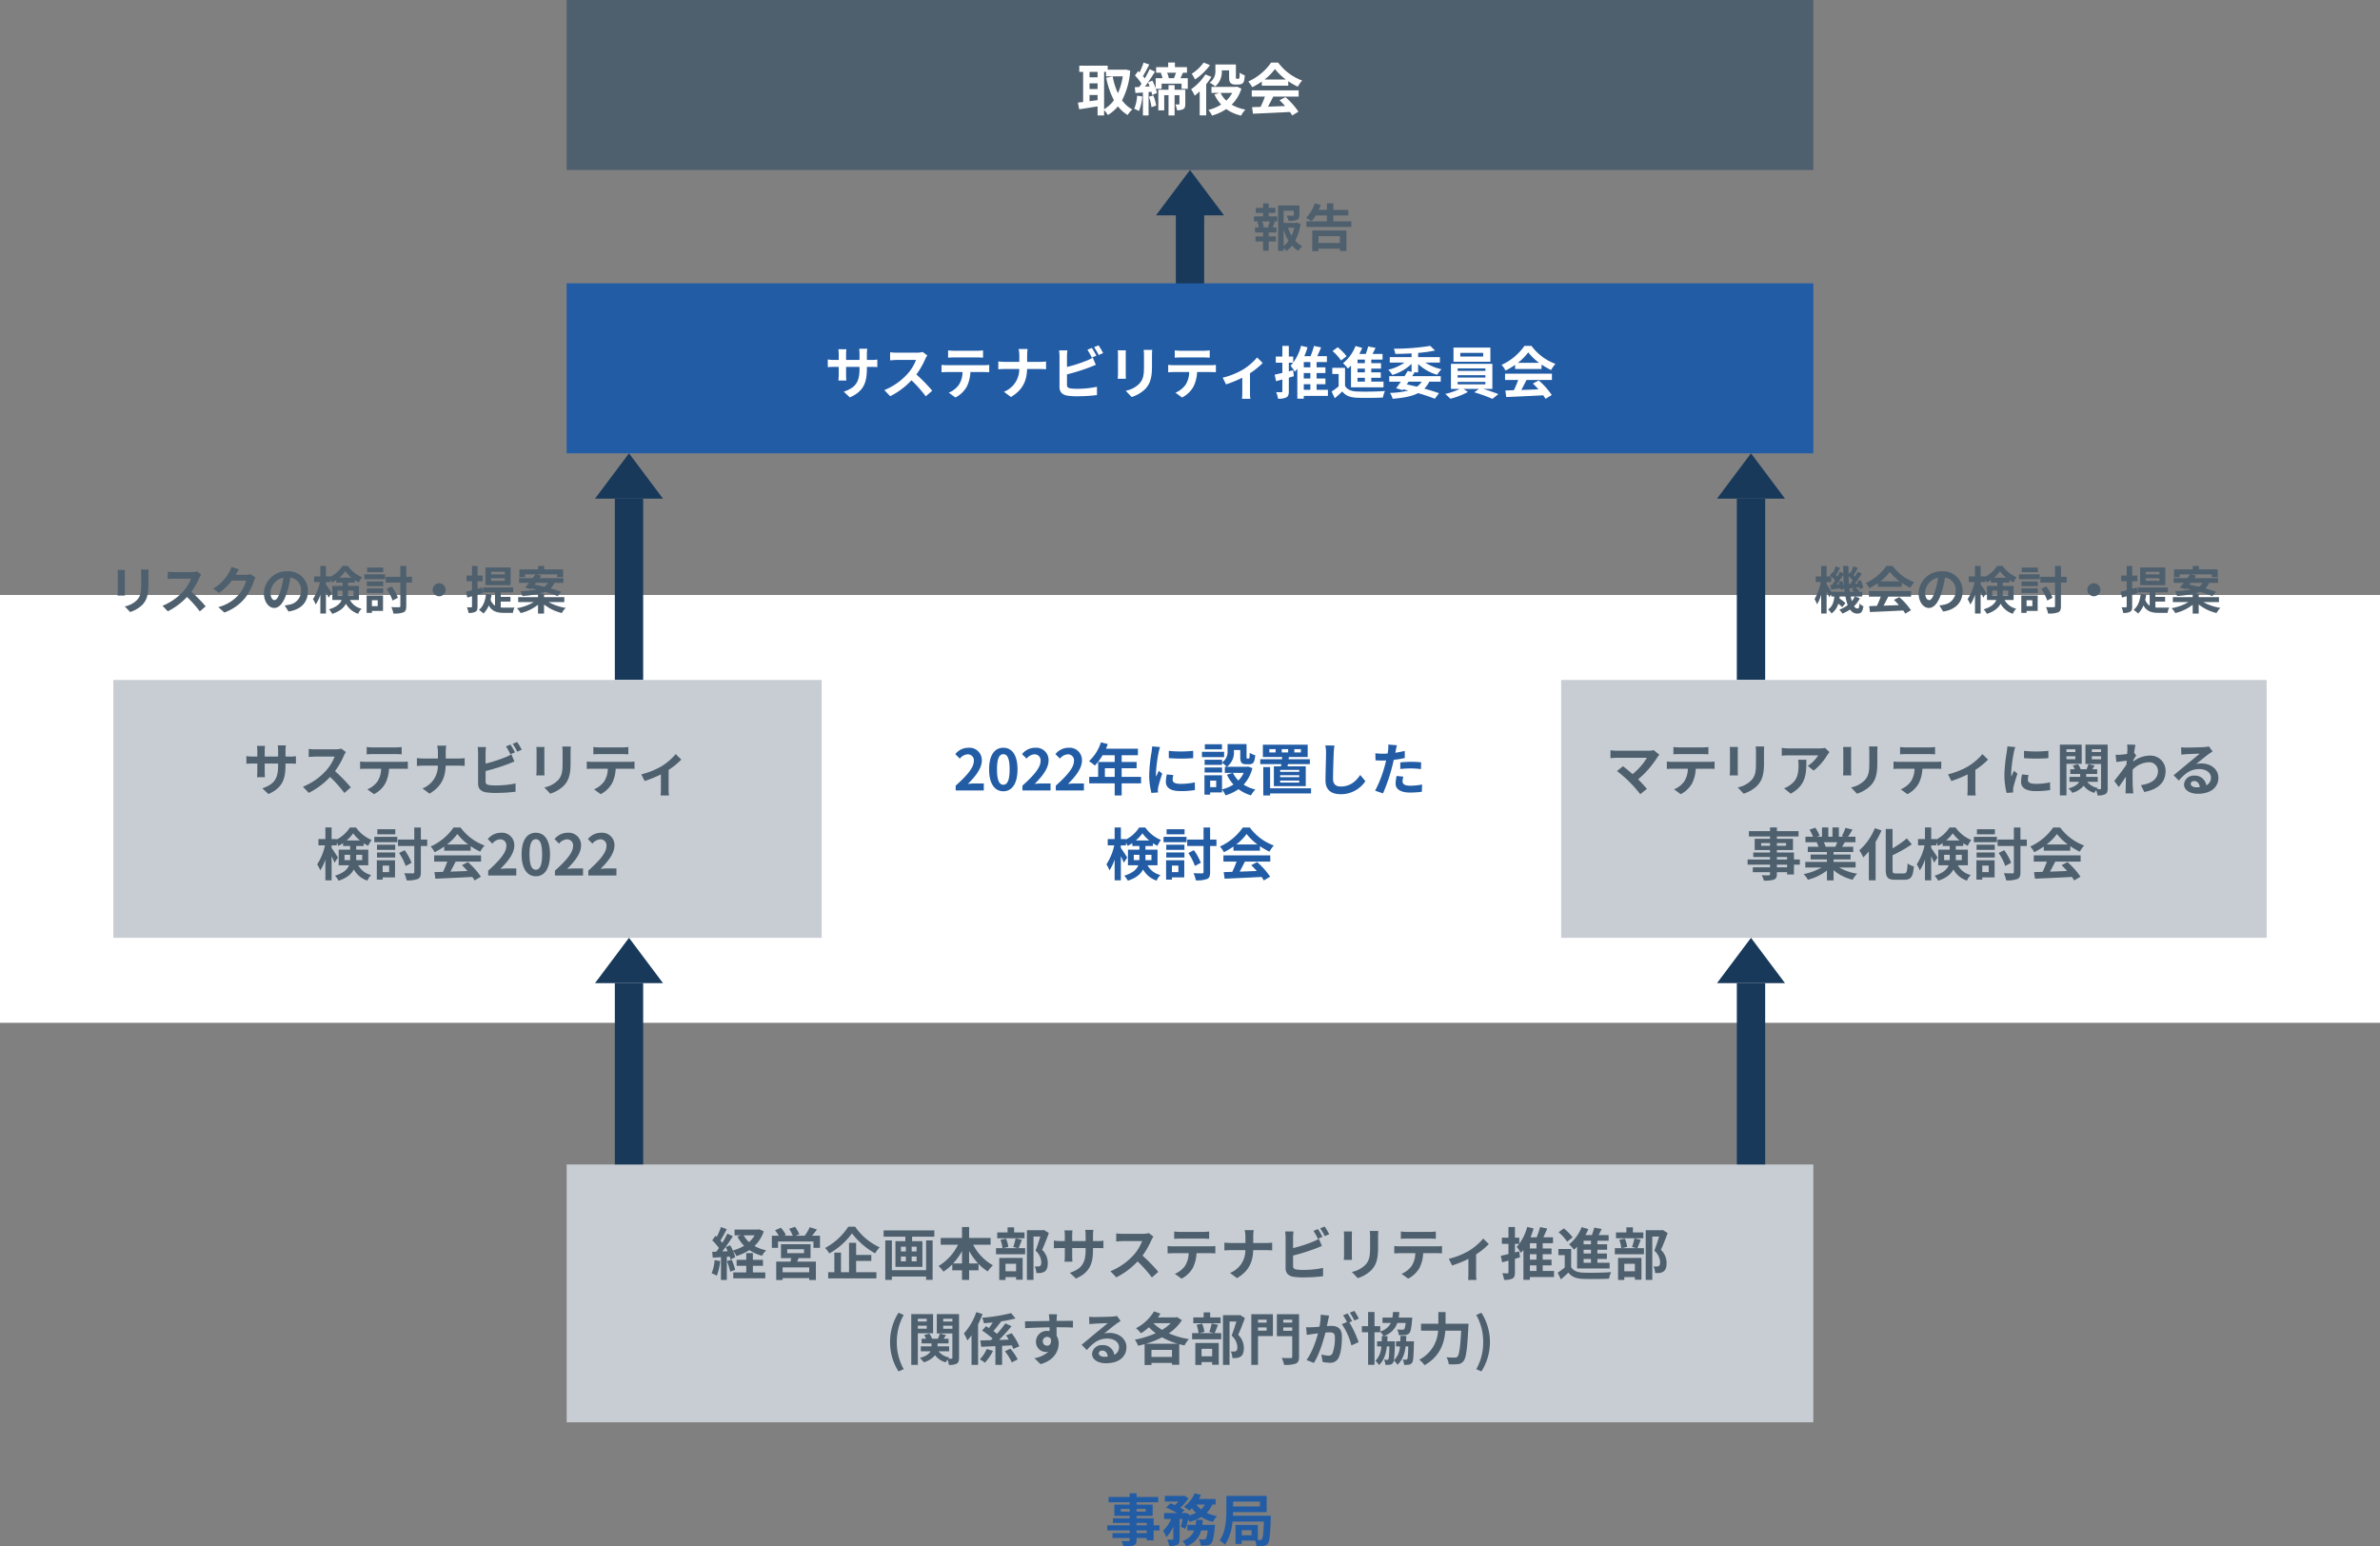 <svg xmlns="http://www.w3.org/2000/svg" width="840" height="545.8" viewBox="0 0 840 545.8">
  <rect x="0" y="0" width="840" height="545.8" fill="#808080" stroke="none"/>
  <g id="Group_14739" data-name="Group 14739" transform="translate(-160 -481)">
    <path id="Path_11123" data-name="Path 11123" d="M0,0H840V151H0Z" transform="translate(160 691)" fill="#fff"/>
    <path id="Path_11141" data-name="Path 11141" d="M10255,10974v-38h10v38Zm-7-38,12-16,12,16Z" transform="translate(-9679.998 -10379)" fill="#18395a"/>
    <g id="Group_14738" data-name="Group 14738">
      <path id="Path_11124" data-name="Path 11124" d="M15,0,27,16H3Z" transform="translate(367 641)" fill="#18395a"/>
      <rect id="Rectangle_6357" data-name="Rectangle 6357" width="10" height="64" transform="translate(377 657)" fill="#18395a"/>
    </g>
    <g id="Group_14737" data-name="Group 14737">
      <path id="Path_11125" data-name="Path 11125" d="M15,0,27,16H3Z" transform="translate(763 641)" fill="#18395a"/>
      <rect id="Rectangle_6358" data-name="Rectangle 6358" width="10" height="64" transform="translate(773 657)" fill="#18395a"/>
    </g>
    <path id="Path_11140" data-name="Path 11140" d="M0,0H440V60H0Z" transform="translate(360 481)" fill="#4e5f6e"/>
    <path id="Path_11139" data-name="Path 11139" d="M9.68-13.62h.7v1.56h5.9A22.684,22.684,0,0,1,14.56-6.1a24.118,24.118,0,0,1-1.84-5.92l-2.28.46a28.337,28.337,0,0,0,2.7,7.92A10.843,10.843,0,0,1,9.68-.46ZM4.54-5.46H7.38v1.8c-.96.12-1.92.26-2.84.38Zm0-4.12H7.38v2H4.54Zm2.84-4.04v1.9H4.54v-1.9Zm9.96-.84-.4.06H10.96v-1.42H.92v2.2H2.28V-3c-.68.08-1.3.14-1.84.2L.9-.42C2.74-.7,5.08-1.06,7.38-1.46v3.2h2.3V-.14A9.513,9.513,0,0,1,11,1.6a13.7,13.7,0,0,0,3.56-3.06A12.617,12.617,0,0,0,18,1.6,8.633,8.633,0,0,1,19.64-.36,11,11,0,0,1,16.02-3.6,26.546,26.546,0,0,0,18.9-14.08Zm4,9.22A14.577,14.577,0,0,1,20.32-.6a10.616,10.616,0,0,1,1.66.8,16.93,16.93,0,0,0,1.18-5.14Zm4.14.38a15.71,15.71,0,0,1,.92,3.68l1.66-.54a14.281,14.281,0,0,0-1.02-3.6ZM38.34-7.32H34.56V-8.96H32.42v1.64h-3.6V-.04H30.9V-5.4h1.52V1.74h2.14V-5.4h1.72v3.04c0,.16-.06.22-.24.22a11.931,11.931,0,0,1-1.22,0A7.281,7.281,0,0,1,35.4-.12,4.074,4.074,0,0,0,37.64-.5c.58-.34.7-.92.7-1.82Zm-3.3-6c-.2.62-.46,1.34-.7,1.92h-1.8a12.285,12.285,0,0,0-.6-1.92ZM24.1-8.42c.36-.46.7-.96,1.06-1.48a12.461,12.461,0,0,1,.6,1.38ZM36.64-11.4c.26-.56.56-1.22.88-1.92h1.42V-15.3H34.68v-1.64H32.3v1.64H28.04v1.98h1.74l-.08.02a11.687,11.687,0,0,1,.6,1.9H27.88v3.6a18.461,18.461,0,0,0-1.16-2.74l-1.56.64c.88-1.26,1.74-2.6,2.48-3.82l-1.88-.86c-.46.98-1.06,2.14-1.72,3.26a10.3,10.3,0,0,0-.64-.82c.7-1.12,1.52-2.7,2.24-4.08l-2.02-.7a24.74,24.74,0,0,1-1.44,3.48c-.16-.16-.32-.32-.48-.46l-1.14,1.54a16.956,16.956,0,0,1,2.32,2.9c-.26.4-.54.8-.8,1.16-.58.02-1.1.06-1.58.08l.24,2.06,2.64-.2v8.1h2V-6.52L26.4-6.6a11.164,11.164,0,0,1,.26,1.14l1.66-.72a11.356,11.356,0,0,0-.38-1.46h2.04V-9.48h7.04v1.84h2.2V-11.4Zm14.58-2.76H53.8v2.34c0,1.32.18,1.76.56,2.14a2.179,2.179,0,0,0,1.5.52h1.2a2.923,2.923,0,0,0,1.2-.24,1.465,1.465,0,0,0,.76-.86,8.688,8.688,0,0,0,.3-2.16,6.566,6.566,0,0,1-1.78-.94c-.02.74-.04,1.38-.08,1.66s-.12.4-.2.44a.668.668,0,0,1-.3.06h-.42a.391.391,0,0,1-.28-.08c-.06-.08-.06-.26-.06-.62v-4.34H48.96v2.06a4.865,4.865,0,0,1-2.02,4.36A10.285,10.285,0,0,1,48.9-8.48a6.71,6.71,0,0,0,2.32-5.64Zm-6.4-2.76a15.176,15.176,0,0,1-4.22,3.96,15.852,15.852,0,0,1,1.18,2,20.81,20.81,0,0,0,5.28-5.06Zm.62,4.18A18.526,18.526,0,0,1,40.4-7.5a14.379,14.379,0,0,1,1.26,2.28,19.768,19.768,0,0,0,1.76-1.54V1.72h2.3v-11a23.612,23.612,0,0,0,1.84-2.58ZM54.9-6.2a10.653,10.653,0,0,1-2.1,2.72A9.543,9.543,0,0,1,50.78-6.2Zm1.64-2.24-.44.1H47.58V-6.2H50.4l-1.78.54A13.516,13.516,0,0,0,51-2.1,15.145,15.145,0,0,1,46.48-.2a9.827,9.827,0,0,1,1.3,2A18.529,18.529,0,0,0,52.8-.5a14.44,14.44,0,0,0,5.24,2.3A9.8,9.8,0,0,1,59.56-.32,14.846,14.846,0,0,1,54.7-2.06a13.206,13.206,0,0,0,3.44-5.66Zm9.78-2.5a18.176,18.176,0,0,0,3.66-3.7,19.464,19.464,0,0,0,3.84,3.7Zm-.98,2.18h9.34v-1.58A24.168,24.168,0,0,0,78.04-8.4a12.328,12.328,0,0,1,1.54-2.18,18.3,18.3,0,0,1-8.46-6.34H68.64a19.86,19.86,0,0,1-8.08,6.7,9.291,9.291,0,0,1,1.4,2,23.092,23.092,0,0,0,3.38-2ZM61.8-4.9h4.64a38.407,38.407,0,0,1-1.52,3.62l-3.02.1.32,2.32C65.62.98,70.56.78,75.26.52a10.6,10.6,0,0,1,.8,1.24L78.28.42A26.9,26.9,0,0,0,73.7-4.72l-2.1,1.1a23.836,23.836,0,0,1,1.96,2.04c-2.04.08-4.1.16-6.02.22.6-1.12,1.26-2.36,1.84-3.54h8.96V-7.1H61.8Z" transform="translate(540 520)" fill="#fff"/>
    <path id="Path_10296" data-name="Path 10296" d="M0,0H440V60H0Z" transform="translate(360 581)" fill="#225ca5"/>
    <path id="Path_11138" data-name="Path 11138" d="M14.96-8.84V-9.5h1.48c1.06,0,1.76.02,2.2.06V-12.1a11.851,11.851,0,0,1-2.2.14H14.96v-2.1a12.6,12.6,0,0,1,.14-1.86H12.24a13.2,13.2,0,0,1,.12,1.86v2.1H7.62v-1.98a12.223,12.223,0,0,1,.12-1.8H4.9c.06.6.12,1.22.12,1.8v1.98H3.32a12.991,12.991,0,0,1-2.16-.18v2.72c.44-.04,1.16-.08,2.16-.08h1.7v2.72a16.175,16.175,0,0,1-.12,2.1H7.7c-.02-.4-.08-1.22-.08-2.1V-9.5h4.74v.76c0,4.92-1.7,6.64-5.56,7.98L8.94,1.26C13.76-.86,14.96-3.88,14.96-8.84Zm21.32-4.72-1.64-1.22a7.168,7.168,0,0,1-2.06.26H25.52a22.344,22.344,0,0,1-2.36-.14v2.84c.42-.02,1.52-.14,2.36-.14H32.3a15.5,15.5,0,0,1-2.98,4.9,22.42,22.42,0,0,1-8.2,5.74L23.18.84A26.345,26.345,0,0,0,30.7-4.78,45.608,45.608,0,0,1,35.74.88L38.02-1.1a56.225,56.225,0,0,0-5.58-5.72,29.4,29.4,0,0,0,3.14-5.5A9.451,9.451,0,0,1,36.28-13.56Zm7.34-1.78v2.58c.62-.04,1.46-.08,2.16-.08H53.8c.7,0,1.48.04,2.16.08v-2.58a15.669,15.669,0,0,1-2.16.14H45.76A15.382,15.382,0,0,1,43.62-15.34ZM41.3-10.22V-7.6c.56-.04,1.32-.08,1.92-.08h5.5a8.6,8.6,0,0,1-1.24,4.42A8.308,8.308,0,0,1,43.86-.4L46.2,1.3a9.6,9.6,0,0,0,4.02-3.84A12.688,12.688,0,0,0,51.5-7.68h4.82c.56,0,1.32.02,1.82.06v-2.6a15.125,15.125,0,0,1-1.82.12H43.22C42.6-10.1,41.9-10.16,41.3-10.22Zm27.46-3.26v2.2h-5.2c-.8,0-1.62-.08-2.22-.14v2.76c.62-.04,1.42-.1,2.3-.1h5.1A8.54,8.54,0,0,1,63.32-.72L65.8,1.12c4.32-2.58,5.58-5.86,5.7-9.88H76c.8,0,1.78.06,2.2.08V-11.4c-.42.04-1.26.12-2.18.12h-4.5v-2.18a15.426,15.426,0,0,1,.16-2.36H68.5A9.993,9.993,0,0,1,68.76-13.48Zm25.6-2.72-1.58.64a23.935,23.935,0,0,1,1.56,2.78l1.62-.68C95.58-14.2,94.86-15.46,94.36-16.2Zm2.36-.9-1.58.64a21.2,21.2,0,0,1,1.62,2.76l1.58-.68A22.078,22.078,0,0,0,96.72-17.1ZM85.74-15.34H82.78a16.548,16.548,0,0,1,.16,2.08v10.9c0,1.72,1,2.68,2.74,3a22.263,22.263,0,0,0,3.36.22A56.833,56.833,0,0,0,96.16.44V-2.48a33.882,33.882,0,0,1-6.96.7,18.7,18.7,0,0,1-2.32-.12c-.9-.18-1.3-.4-1.3-1.26v-3.7A69.034,69.034,0,0,0,93.42-9.3c.66-.24,1.56-.62,2.34-.94l-1.08-2.54A12.934,12.934,0,0,1,92.5-11.7a50.438,50.438,0,0,1-6.92,2.22v-3.78A15.025,15.025,0,0,1,85.74-15.34Zm29.92-.18h-3.02a14.109,14.109,0,0,1,.12,2v3.8c0,3.12-.26,4.62-1.64,6.12a9.048,9.048,0,0,1-4.8,2.52l2.08,2.2a11.776,11.776,0,0,0,4.86-2.88c1.48-1.64,2.32-3.5,2.32-7.8v-3.96C115.58-14.32,115.62-14.96,115.66-15.52Zm-9.28.16H103.5a14.2,14.2,0,0,1,.08,1.54v6.74c0,.6-.08,1.38-.1,1.76h2.9c-.04-.46-.06-1.24-.06-1.74v-6.76C106.32-14.46,106.34-14.9,106.38-15.36Zm17.24.02v2.58c.62-.04,1.46-.08,2.16-.08h8.02c.7,0,1.48.04,2.16.08v-2.58a15.669,15.669,0,0,1-2.16.14h-8.04A15.382,15.382,0,0,1,123.62-15.34Zm-2.32,5.12V-7.6c.56-.04,1.32-.08,1.92-.08h5.5a8.6,8.6,0,0,1-1.24,4.42A8.308,8.308,0,0,1,123.86-.4l2.34,1.7a9.6,9.6,0,0,0,4.02-3.84,12.688,12.688,0,0,0,1.28-5.14h4.82c.56,0,1.32.02,1.82.06v-2.6a15.125,15.125,0,0,1-1.82.12h-13.1C122.6-10.1,121.9-10.16,121.3-10.22ZM140.54-5.7l1.18,2.36a41.724,41.724,0,0,0,5.74-2.34V-.4c0,.7-.06,1.76-.1,2.16h2.96a11.136,11.136,0,0,1-.14-2.16V-7.26a26.215,26.215,0,0,0,4.48-3.64l-1.98-1.94a20.837,20.837,0,0,1-4.98,4.28A26.409,26.409,0,0,1,140.54-5.7ZM165.4-8.34l-1.52.4v-3.04h1.54v-2.18h-1.54v-3.76H161.6v3.76h-2.32v2.18h2.32v3.6c-1.02.24-1.96.46-2.72.62l.5,2.3,2.22-.6v4.1c0,.3-.1.38-.34.38-.26.02-1.08.02-1.86-.02a8.641,8.641,0,0,1,.66,2.32,5.908,5.908,0,0,0,2.98-.48c.64-.36.84-1,.84-2.18V-5.7c.6-.18,1.2-.34,1.78-.52Zm3.76,4.94h2.32v1.98h-2.32Zm2.32-5.94h-2.32V-11.2h2.32Zm0,3.94h-2.32V-7.34h2.32Zm6.2,3.98h-4V-3.4h3.12v-2h-3.12V-7.34h3.12v-2h-3.12V-11.2h3.64v-2.1h-3.4c.46-.96.92-2.04,1.36-3.08l-2.52-.52a33,33,0,0,1-1.2,3.6h-2.2a25.242,25.242,0,0,0,1.12-3.12l-2.28-.54a16.63,16.63,0,0,1-3.7,7.06A15.673,15.673,0,0,1,166-7.8a11.787,11.787,0,0,0,.88-1.06V1.72h2.28V.74h8.52Zm13.04-9.4h-2.6v-1.26h2.6Zm0,3.24h-2.6V-8.9h2.6Zm0,3.28h-2.6V-5.66h2.6Zm-4.9,2H197.3v-2h-4.32V-5.66h3.36V-7.58h-3.36V-8.9h3.44v-1.92h-3.44v-1.26h3.98v-2h-3.54c.36-.68.72-1.42,1.08-2.14l-2.62-.5a24.8,24.8,0,0,1-.84,2.64h-2.28a22.858,22.858,0,0,0,1.02-2.12l-2.36-.68A14.5,14.5,0,0,1,183-10.8a16.854,16.854,0,0,1,1.74,1.88c.36-.32.72-.66,1.08-1.04Zm-1.56-10.96a17.38,17.38,0,0,0-3.14-3.18l-1.82,1.36a15.585,15.585,0,0,1,3,3.32Zm-.54,4.08h-4.5V-7h2.24v4.36A23.968,23.968,0,0,1,178.98-.8l1.12,2.36c1.02-.86,1.84-1.62,2.64-2.4,1.2,1.54,2.8,2.12,5.18,2.22,2.44.1,6.68.06,9.16-.06A10.845,10.845,0,0,1,197.82-1c-2.76.22-7.48.28-9.88.18-2.04-.08-3.44-.64-4.22-1.98Zm27.06,4.9a6.474,6.474,0,0,1-1.7,1.76c-1.18-.28-2.38-.56-3.58-.82l.64-.94Zm-1.26-6.24a16.708,16.708,0,0,0,6.72,3.8,10.292,10.292,0,0,1,1.52-1.96,17.114,17.114,0,0,1-5.7-2.34h5.14v-1.94h-7.68v-1.48a50.676,50.676,0,0,0,5.98-.84l-1.72-1.64a81.074,81.074,0,0,1-12.84,1,6.482,6.482,0,0,1,.5,1.82c1.84,0,3.8-.06,5.76-.18v1.32h-7.7v1.94h5.2a16.68,16.68,0,0,1-5.72,2.52,9.625,9.625,0,0,1,1.42,1.84,16.675,16.675,0,0,0,6.8-3.9v2.82l-1.34-.36c-.34.58-.74,1.22-1.14,1.86h-5.4v1.96h4.1c-.6.86-1.18,1.66-1.68,2.3l2.3.7.22-.3q.93.21,1.8.42a30.267,30.267,0,0,1-6.48.84,6.567,6.567,0,0,1,.94,2.08c3.84-.34,6.78-.86,8.98-2a61.542,61.542,0,0,1,5.92,1.98l1.46-1.96c-1.38-.5-3.18-1.06-5.18-1.6a8.926,8.926,0,0,0,1.74-2.46h4.06V-6.24H207.42c.28-.42.54-.84.78-1.24l-.38-.1h1.7Zm22.96-2.64H224.4v-1.3h8.08Zm2.54-3.16H222v5h13.02ZM223.46-4.22h9.8v.88h-9.8Zm0-2.36h9.8v.84h-9.8Zm0-2.38h9.8v.86h-9.8Zm12.26,7.22v-8.84H221.1v8.84h3.14A24.415,24.415,0,0,1,219.08.04a20.919,20.919,0,0,1,1.8,1.7,26.648,26.648,0,0,0,6.2-2.4l-1.54-1.08H231l-1.68,1.2a53.234,53.234,0,0,1,6.42,2.32L237.84.1c-1.38-.56-3.48-1.28-5.36-1.84Zm9-9.2a18.176,18.176,0,0,0,3.66-3.7,19.464,19.464,0,0,0,3.84,3.7Zm-.98,2.18h9.34v-1.58a24.168,24.168,0,0,0,3.36,1.94,12.328,12.328,0,0,1,1.54-2.18,18.3,18.3,0,0,1-8.46-6.34h-2.48a19.86,19.86,0,0,1-8.08,6.7,9.292,9.292,0,0,1,1.4,2,23.093,23.093,0,0,0,3.38-2ZM240.2-4.9h4.64a38.4,38.4,0,0,1-1.52,3.62l-3.02.1.32,2.32c3.4-.16,8.34-.36,13.04-.62a10.6,10.6,0,0,1,.8,1.24L256.68.42a26.9,26.9,0,0,0-4.58-5.14L250-3.62a23.839,23.839,0,0,1,1.96,2.04c-2.04.08-4.1.16-6.02.22.6-1.12,1.26-2.36,1.84-3.54h8.96V-7.1H240.2Z" transform="translate(451 620)" fill="#fff"/>
    <path id="Path_11137" data-name="Path 11137" d="M6.084-6.75H3.474l.576-.162a7.693,7.693,0,0,0-.63-1.926H6.156a18.573,18.573,0,0,1-.648,1.926Zm-.306-5.13h2.34v-1.764H5.778V-15.21H3.8v1.566H1.224v1.764H3.8v1.242H.594v1.8H2.376l-.648.162A10.255,10.255,0,0,1,2.322-6.75H.972v1.8H3.8v1.386H1.116v1.8H3.8V1.512h1.98V-1.764H8.316v-1.8H5.778V-4.95H8.514v-1.8H7.164c.252-.54.522-1.242.828-1.908l-.7-.18H8.784v-1.8H5.778Zm5.274,5.994A17.8,17.8,0,0,0,12.78-2,9.326,9.326,0,0,1,11.052-.162ZM14.8-6.624a13.078,13.078,0,0,1-.954,2.79,13.545,13.545,0,0,1-1.278-2.79Zm.954-1.782-.36.09H11.052v-4.3h3.582v1.476c0,.2-.09.252-.36.27-.27,0-1.26,0-2.142-.036a7.343,7.343,0,0,1,.612,1.836,8.343,8.343,0,0,0,2.97-.306c.7-.288.9-.81.9-1.728V-14.49H9.108V1.548h1.944V.486a6.211,6.211,0,0,1,.99,1.116A9.937,9.937,0,0,0,14-.324a9.457,9.457,0,0,0,2.25,1.908A7.4,7.4,0,0,1,17.64-.108a8.684,8.684,0,0,1-2.5-1.962,18.386,18.386,0,0,0,1.89-5.886ZM30.906-3.654v2.43h-7.56v-2.43ZM21.15,1.638h2.2V.756h7.56v.828h2.3V-5.634H21.15Zm7.434-10.53v-2.07H33.84v-1.962H28.584v-2.34H26.316v2.34H23.454a16.07,16.07,0,0,0,.7-1.746l-2.142-.54a12.874,12.874,0,0,1-3.06,5.148,12.381,12.381,0,0,1,1.962,1.134,12.638,12.638,0,0,0,1.476-2.034h3.924v2.07H19.08v1.98H34.938v-1.98Z" transform="translate(602 568)" fill="#4e5f6e"/>
    <path id="Path_11136" data-name="Path 11136" d="M14.634-4.464A7.438,7.438,0,0,1,13.59-2.826c-.144-.486-.288-1.044-.414-1.638ZM6.354-6.12c-.432-.756-1.3-2.142-1.674-2.7v-.774H6.318V-11.5A11.616,11.616,0,0,1,7.65-10.17c-.36.576-.738,1.116-1.08,1.584l-.558.036L6.3-6.966c1.008-.108,2.124-.252,3.294-.378.036.2.054.378.072.54L10.89-7.29c.054.4.108.792.144,1.17ZM8.928-9.594a8.489,8.489,0,0,1,.288.81l-.972.072c.774-1.008,1.62-2.268,2.34-3.384.036,1.44.126,2.826.252,4.14a10.73,10.73,0,0,0-.7-2.016Zm3.654.756c-.072-.9-.126-1.818-.144-2.79a12.17,12.17,0,0,1,1.44,1.458c-.306.468-.612.918-.9,1.3Zm.306,2.718c-.09-.54-.162-1.1-.216-1.692l.108.5c.5-.054,1.026-.126,1.584-.18l-.81.7a10.049,10.049,0,0,1,.864.666Zm1.854,1.656h2.52V-6.12H15.894l.342-.306A7.035,7.035,0,0,0,14.868-7.56L16.2-7.74a6.988,6.988,0,0,1,.144.7l1.278-.54a11.031,11.031,0,0,0-.936-2.664L15.48-9.81c.108.234.216.486.306.738L14.706-9c.792-1.062,1.656-2.376,2.376-3.51l-1.458-.72c-.252.522-.576,1.134-.918,1.728l-.468-.468c.45-.7.972-1.674,1.476-2.574l-1.6-.594a18.653,18.653,0,0,1-.882,2.3l-.288-.216-.522.756c-.018-.954-.018-1.926,0-2.934H10.53c0,.882.018,1.746.036,2.592L9.36-13.23c-.252.54-.558,1.134-.918,1.746-.126-.144-.288-.306-.45-.468.432-.72.954-1.71,1.458-2.574l-1.584-.612a23.94,23.94,0,0,1-.882,2.322l-.306-.234-.792,1.17c.126.108.27.216.4.342H4.68v-3.708H2.772v3.708H.846v1.944H2.628a18.927,18.927,0,0,1-2.2,6.066,12.2,12.2,0,0,1,.9,1.818,15.4,15.4,0,0,0,1.44-3.384V1.548H4.68v-7.92c.36.792.72,1.62.9,2.16L6.3-5.274v.81H7.416C7.236-2.646,6.786-.936,5.2.126a4.958,4.958,0,0,1,1.206,1.4A6.153,6.153,0,0,0,8.8-1.926,11.374,11.374,0,0,1,10.188-.7L11.34-2.124A14.347,14.347,0,0,0,9.2-3.78c.036-.216.072-.45.09-.684h2.034A16.564,16.564,0,0,0,12.15-1.44,11.166,11.166,0,0,1,9.144.18,7.907,7.907,0,0,1,10.26,1.548,13,13,0,0,0,12.978.126a2.969,2.969,0,0,0,2.466,1.44c1.4,0,1.908-.54,2.232-2.574A5.127,5.127,0,0,1,16.29-1.98c-.09,1.422-.252,1.764-.7,1.764a1.513,1.513,0,0,1-1.206-.828,10.39,10.39,0,0,0,2.034-2.79Zm8.946-5.382a16.358,16.358,0,0,0,3.294-3.33,17.518,17.518,0,0,0,3.456,3.33Zm-.882,1.962h8.406V-9.306A21.751,21.751,0,0,0,34.236-7.56a11.1,11.1,0,0,1,1.386-1.962,16.465,16.465,0,0,1-7.614-5.706H25.776A17.874,17.874,0,0,1,18.5-9.2a8.362,8.362,0,0,1,1.26,1.8,20.783,20.783,0,0,0,3.042-1.8ZM19.62-4.41H23.8a34.567,34.567,0,0,1-1.368,3.258l-2.718.09L20,1.026C23.058.882,27.5.7,31.734.468a9.542,9.542,0,0,1,.72,1.116l2-1.206A24.208,24.208,0,0,0,30.33-4.248l-1.89.99A21.454,21.454,0,0,1,30.2-1.422c-1.836.072-3.69.144-5.418.2.54-1.008,1.134-2.124,1.656-3.186h8.064V-6.39H19.62ZM52.686-6.336a6.855,6.855,0,0,0-7.272-7.02,8,8,0,0,0-8.262,7.7c0,3.042,1.656,5.238,3.654,5.238,1.962,0,3.51-2.232,4.59-5.868a36.4,36.4,0,0,0,1.08-4.878,4.45,4.45,0,0,1,3.78,4.752,4.885,4.885,0,0,1-4.1,4.824,13.844,13.844,0,0,1-1.674.288L45.828.846C50.364.144,52.686-2.538,52.686-6.336Zm-13.23.45a5.666,5.666,0,0,1,4.572-5.22,27.018,27.018,0,0,1-.954,4.356c-.738,2.43-1.44,3.564-2.2,3.564C40.176-3.186,39.456-4.068,39.456-5.886ZM63.144-4.878V-6.57h1.782v1.08c0,.2,0,.414-.018.612ZM68.76-6.57v1.692H66.834c.018-.18.018-.378.018-.558V-6.57Zm-4.968-4.554a11.5,11.5,0,0,0,2.088-2.268,12.185,12.185,0,0,0,2.178,2.268ZM70.686-3.24V-8.208H66.852V-9.36h2.376v-.882a14.514,14.514,0,0,0,1.422.828,12.14,12.14,0,0,1,1.1-1.872,11.39,11.39,0,0,1-4.95-3.942H64.854a11.155,11.155,0,0,1-4.176,3.8v-.126H59.04v-3.69H57.06v3.69h-2.2v1.98h2.07A17.777,17.777,0,0,1,54.45-3.528a10.572,10.572,0,0,1,.972,1.908A14.4,14.4,0,0,0,57.06-5.076V1.548h1.98V-6.1c.378.756.738,1.53.936,2.052l1.08-1.656c-.27-.45-1.53-2.376-2.016-3.006v-.864h1.638v-.864A8.044,8.044,0,0,1,61.2-9.4a11.408,11.408,0,0,0,1.476-.882v.918h2.25v1.152H61.29V-3.24h3.294c-.5,1.278-1.71,2.448-4.464,3.312a8.2,8.2,0,0,1,1.134,1.584C63.9.81,65.34-.468,66.1-1.908a7.616,7.616,0,0,0,4.3,3.546A5.09,5.09,0,0,1,71.622-.144,6.272,6.272,0,0,1,67.5-3.24Zm8.586-11.448H73.566v1.62h5.706ZM77.31-3.132v2.07H75.258v-2.07Zm1.872-1.692H73.4V1.314h1.854v-.7h3.924Zm-5.724-.882h5.778v-1.6H73.458Zm0-2.43h5.778V-9.774H73.458Zm-.864-2.448H79.9v-1.692H72.594Zm16.812-.828H87.39v-3.816H85.3v3.816H80.118V-9.36H85.3v8.244c0,.342-.126.432-.486.45-.378,0-1.53,0-2.7-.054a9.266,9.266,0,0,1,.738,2.268,9.134,9.134,0,0,0,3.564-.432c.738-.342.972-.936.972-2.214V-9.36h2.016Zm-4.968,7.38a17.479,17.479,0,0,0-2.2-4l-1.764.882a18.521,18.521,0,0,1,2.088,4.122ZM99-9.144a2.32,2.32,0,0,0-2.3,2.3,2.32,2.32,0,0,0,2.3,2.3,2.32,2.32,0,0,0,2.3-2.3A2.32,2.32,0,0,0,99-9.144Zm23.166-3.132h-4.86v-.9h4.86Zm0,2.286h-4.86v-.918h4.86Zm2.052-4.7h-8.874v6.21h8.874Zm-9.774,8.982-.288-1.926-1.62.432V-9.864h1.8v-1.98h-1.8v-3.4h-1.944v3.4h-1.944v1.98h1.944v3.186c-.81.2-1.53.4-2.142.522l.486,2.07c.522-.144,1.062-.306,1.656-.468v3.6c0,.234-.09.306-.306.306-.216.018-.828.018-1.494,0a7.037,7.037,0,0,1,.558,1.962A4.442,4.442,0,0,0,111.834.9c.54-.324.7-.846.7-1.836V-5.13Zm6.282,3.042h3.438V-4.338h-3.438V-5.922h4.392V-7.65H114.48v1.728h4.23v4.7a4.041,4.041,0,0,1-1.566-2.106,16.36,16.36,0,0,0,.342-1.818l-1.944-.234c-.27,2.448-1.008,4.446-2.5,5.634a12.289,12.289,0,0,1,1.584,1.278A7.919,7.919,0,0,0,116.5-1.3c1.224,2.178,3.042,2.61,5.4,2.61h3.132A6.31,6.31,0,0,1,125.6-.558c-.774.018-3.006.018-3.618.018-.45,0-.846-.018-1.26-.054ZM133.164-9.27h4.212a3.765,3.765,0,0,1-1.35,1.368c-1.152-.288-2.3-.54-3.348-.738Zm10.008,6.786V-4.248h-7.164V-5.472h-1.674a11.559,11.559,0,0,0,2.016-.648,39.548,39.548,0,0,1,4.464,1.512l1.278-1.512c-1.008-.378-2.34-.792-3.8-1.206A5.347,5.347,0,0,0,139.68-9.27h3.168v-1.674h-8.406c.216-.288.414-.576.612-.846l-1.638-.486h7.236v.99h2.07V-14.04h-6.66v-1.188H133.92v1.188h-6.606v2.754h1.98v-.99h3.69c-.288.414-.63.864-.972,1.332h-4.824V-9.27h3.546c-.5.612-.972,1.188-1.4,1.656l2.034.558.234-.27c.54.108,1.116.252,1.692.378a35.726,35.726,0,0,1-5.634.63,5.406,5.406,0,0,1,.7,1.656,39.331,39.331,0,0,0,5.526-.7v1.116h-7v1.764h5.49a17.313,17.313,0,0,1-5.94,2.142,8.12,8.12,0,0,1,1.314,1.728,15.934,15.934,0,0,0,6.138-2.934v3.1h2.124v-3.2a16.444,16.444,0,0,0,6.282,3.024A9.434,9.434,0,0,1,143.658-.45a17.938,17.938,0,0,1-6.012-2.034Z" transform="translate(800 696)" fill="#4e5f6e"/>
    <path id="Path_11135" data-name="Path 11135" d="M-147.546-13.968h-2.718a12.7,12.7,0,0,1,.108,1.8v3.42c0,2.808-.234,4.158-1.476,5.508a8.143,8.143,0,0,1-4.32,2.268l1.872,1.98a10.6,10.6,0,0,0,4.374-2.592c1.332-1.476,2.088-3.15,2.088-7.02v-3.564C-147.618-12.888-147.582-13.464-147.546-13.968Zm-8.352.144h-2.592a12.781,12.781,0,0,1,.072,1.386v6.066c0,.54-.072,1.242-.09,1.584h2.61c-.036-.414-.054-1.116-.054-1.566v-6.084C-155.952-13.014-155.934-13.41-155.9-13.824Zm26.91,1.62-1.476-1.1a6.451,6.451,0,0,1-1.854.234h-6.354a20.11,20.11,0,0,1-2.124-.126v2.556c.378-.018,1.368-.126,2.124-.126h6.1a13.947,13.947,0,0,1-2.682,4.41,20.178,20.178,0,0,1-7.38,5.166l1.854,1.944A23.71,23.71,0,0,0-134.01-4.3,41.047,41.047,0,0,1-129.474.792l2.052-1.782a50.6,50.6,0,0,0-5.022-5.148,26.465,26.465,0,0,0,2.826-4.95A8.506,8.506,0,0,1-128.988-12.2Zm13.3-1.836-2.628-.864a8.659,8.659,0,0,1-.81,1.89,15.849,15.849,0,0,1-5.616,5.8l2.016,1.494a20.517,20.517,0,0,0,4.536-4.356h5.058a12.8,12.8,0,0,1-2.556,4.914A14.345,14.345,0,0,1-122.94-.72l2.124,1.908a16.807,16.807,0,0,0,7.272-5.076A18.781,18.781,0,0,0-110.412-9.9a7.207,7.207,0,0,1,.594-1.3l-1.836-1.134a5.772,5.772,0,0,1-1.566.216h-3.618c.018-.036.036-.054.054-.09C-116.568-12.6-116.1-13.41-115.686-14.04Zm24.372,7.7a6.855,6.855,0,0,0-7.272-7.02,8,8,0,0,0-8.262,7.7c0,3.042,1.656,5.238,3.654,5.238,1.962,0,3.51-2.232,4.59-5.868a36.4,36.4,0,0,0,1.08-4.878,4.45,4.45,0,0,1,3.78,4.752,4.885,4.885,0,0,1-4.1,4.824,13.844,13.844,0,0,1-1.674.288l1.35,2.142C-93.636.144-91.314-2.538-91.314-6.336Zm-13.23.45a5.666,5.666,0,0,1,4.572-5.22,27.018,27.018,0,0,1-.954,4.356c-.738,2.43-1.44,3.564-2.2,3.564C-103.824-3.186-104.544-4.068-104.544-5.886Zm23.688,1.008V-6.57h1.782v1.08c0,.2,0,.414-.018.612ZM-75.24-6.57v1.692h-1.926c.018-.18.018-.378.018-.558V-6.57Zm-4.968-4.554a11.5,11.5,0,0,0,2.088-2.268,12.185,12.185,0,0,0,2.178,2.268Zm6.894,7.884V-8.208h-3.834V-9.36h2.376v-.882a14.514,14.514,0,0,0,1.422.828,12.14,12.14,0,0,1,1.1-1.872,11.39,11.39,0,0,1-4.95-3.942h-1.944a11.155,11.155,0,0,1-4.176,3.8v-.126H-84.96v-3.69h-1.98v3.69h-2.2v1.98h2.07A17.777,17.777,0,0,1-89.55-3.528a10.571,10.571,0,0,1,.972,1.908A14.4,14.4,0,0,0-86.94-5.076V1.548h1.98V-6.1c.378.756.738,1.53.936,2.052l1.08-1.656c-.27-.45-1.53-2.376-2.016-3.006v-.864h1.638v-.864A8.044,8.044,0,0,1-82.8-9.4a11.408,11.408,0,0,0,1.476-.882v.918h2.25v1.152H-82.71V-3.24h3.294c-.5,1.278-1.71,2.448-4.464,3.312a8.2,8.2,0,0,1,1.134,1.584C-80.1.81-78.66-.468-77.9-1.908a7.616,7.616,0,0,0,4.3,3.546A5.09,5.09,0,0,1-72.378-.144,6.272,6.272,0,0,1-76.5-3.24Zm8.586-11.448h-5.706v1.62h5.706ZM-66.69-3.132v2.07h-2.052v-2.07Zm1.872-1.692H-70.6V1.314h1.854v-.7h3.924Zm-5.724-.882h5.778v-1.6h-5.778Zm0-2.43h5.778V-9.774h-5.778Zm-.864-2.448H-64.1v-1.692h-7.308Zm16.812-.828H-56.61v-3.816H-58.7v3.816h-5.184V-9.36H-58.7v8.244c0,.342-.126.432-.486.45-.378,0-1.53,0-2.7-.054a9.266,9.266,0,0,1,.738,2.268,9.134,9.134,0,0,0,3.564-.432c.738-.342.972-.936.972-2.214V-9.36h2.016Zm-4.968,7.38a17.479,17.479,0,0,0-2.2-4l-1.764.882a18.521,18.521,0,0,1,2.088,4.122ZM-45-9.144a2.32,2.32,0,0,0-2.3,2.3,2.32,2.32,0,0,0,2.3,2.3,2.32,2.32,0,0,0,2.3-2.3A2.32,2.32,0,0,0-45-9.144Zm23.166-3.132h-4.86v-.9h4.86Zm0,2.286h-4.86v-.918h4.86Zm2.052-4.7h-8.874v6.21h8.874Zm-9.774,8.982-.288-1.926-1.62.432V-9.864h1.8v-1.98h-1.8v-3.4h-1.944v3.4h-1.944v1.98h1.944v3.186c-.81.2-1.53.4-2.142.522l.486,2.07c.522-.144,1.062-.306,1.656-.468v3.6c0,.234-.09.306-.306.306-.216.018-.828.018-1.494,0a7.037,7.037,0,0,1,.558,1.962A4.442,4.442,0,0,0-32.166.9c.54-.324.7-.846.7-1.836V-5.13Zm6.282,3.042h3.438V-4.338h-3.438V-5.922h4.392V-7.65H-29.52v1.728h4.23v4.7A4.041,4.041,0,0,1-26.856-3.33a16.361,16.361,0,0,0,.342-1.818l-1.944-.234c-.27,2.448-1.008,4.446-2.5,5.634A12.288,12.288,0,0,1-29.376,1.53,7.919,7.919,0,0,0-27.5-1.3c1.224,2.178,3.042,2.61,5.4,2.61h3.132A6.31,6.31,0,0,1-18.4-.558c-.774.018-3.006.018-3.618.018-.45,0-.846-.018-1.26-.054ZM-10.836-9.27h4.212A3.765,3.765,0,0,1-7.974-7.9c-1.152-.288-2.3-.54-3.348-.738ZM-.828-2.484V-4.248H-7.992V-5.472H-9.666A11.559,11.559,0,0,0-7.65-6.12,39.548,39.548,0,0,1-3.186-4.608L-1.908-6.12c-1.008-.378-2.34-.792-3.8-1.206A5.347,5.347,0,0,0-4.32-9.27h3.168v-1.674H-9.558c.216-.288.414-.576.612-.846l-1.638-.486h7.236v.99h2.07V-14.04h-6.66v-1.188H-10.08v1.188h-6.606v2.754h1.98v-.99h3.69c-.288.414-.63.864-.972,1.332h-4.824V-9.27h3.546c-.5.612-.972,1.188-1.4,1.656l2.034.558.234-.27c.54.108,1.116.252,1.692.378a35.726,35.726,0,0,1-5.634.63,5.407,5.407,0,0,1,.7,1.656,39.331,39.331,0,0,0,5.526-.7v1.116h-7v1.764h5.49a17.313,17.313,0,0,1-5.94,2.142,8.12,8.12,0,0,1,1.314,1.728,15.934,15.934,0,0,0,6.138-2.934v3.1h2.124v-3.2A16.444,16.444,0,0,0-1.71,1.368,9.434,9.434,0,0,1-.342-.45,17.938,17.938,0,0,1-6.354-2.484Z" transform="translate(360 696)" fill="#4e5f6e"/>
    <path id="Path_11134" data-name="Path 11134" d="M0,0H250V91H0Z" transform="translate(200 721)" fill="#c7cdd3"/>
    <path id="Path_11133" data-name="Path 11133" d="M0,0H249V91H0Z" transform="translate(711 721)" fill="#c7cdd3"/>
    <path id="Path_11132" data-name="Path 11132" d="M-64.24-8.84V-9.5h1.48c1.06,0,1.76.02,2.2.06V-12.1a11.851,11.851,0,0,1-2.2.14h-1.48v-2.1a12.6,12.6,0,0,1,.14-1.86h-2.86a13.2,13.2,0,0,1,.12,1.86v2.1h-4.74v-1.98a12.224,12.224,0,0,1,.12-1.8H-74.3c.06.6.12,1.22.12,1.8v1.98h-1.7a12.991,12.991,0,0,1-2.16-.18v2.72c.44-.04,1.16-.08,2.16-.08h1.7v2.72a16.175,16.175,0,0,1-.12,2.1h2.8c-.02-.4-.08-1.22-.08-2.1V-9.5h4.74v.76c0,4.92-1.7,6.64-5.56,7.98l2.14,2.02C-65.44-.86-64.24-3.88-64.24-8.84Zm21.32-4.72-1.64-1.22a7.168,7.168,0,0,1-2.06.26h-7.06a22.344,22.344,0,0,1-2.36-.14v2.84c.42-.02,1.52-.14,2.36-.14h6.78a15.5,15.5,0,0,1-2.98,4.9,22.42,22.42,0,0,1-8.2,5.74L-56.02.84A26.345,26.345,0,0,0-48.5-4.78,45.607,45.607,0,0,1-43.46.88l2.28-1.98a56.225,56.225,0,0,0-5.58-5.72,29.4,29.4,0,0,0,3.14-5.5A9.45,9.45,0,0,1-42.92-13.56Zm7.34-1.78v2.58c.62-.04,1.46-.08,2.16-.08h8.02c.7,0,1.48.04,2.16.08v-2.58a15.669,15.669,0,0,1-2.16.14h-8.04A15.382,15.382,0,0,1-35.58-15.34Zm-2.32,5.12V-7.6c.56-.04,1.32-.08,1.92-.08h5.5a8.6,8.6,0,0,1-1.24,4.42A8.308,8.308,0,0,1-35.34-.4L-33,1.3a9.6,9.6,0,0,0,4.02-3.84A12.688,12.688,0,0,0-27.7-7.68h4.82c.56,0,1.32.02,1.82.06v-2.6a15.125,15.125,0,0,1-1.82.12h-13.1C-36.6-10.1-37.3-10.16-37.9-10.22Zm27.46-3.26v2.2h-5.2c-.8,0-1.62-.08-2.22-.14v2.76c.62-.04,1.42-.1,2.3-.1h5.1A8.54,8.54,0,0,1-15.88-.72l2.48,1.84c4.32-2.58,5.58-5.86,5.7-9.88h4.5c.8,0,1.78.06,2.2.08V-11.4c-.42.04-1.26.12-2.18.12h-4.5v-2.18a15.426,15.426,0,0,1,.16-2.36H-10.7A9.993,9.993,0,0,1-10.44-13.48Zm25.6-2.72-1.58.64a23.936,23.936,0,0,1,1.56,2.78l1.62-.68C16.38-14.2,15.66-15.46,15.16-16.2Zm2.36-.9-1.58.64a21.2,21.2,0,0,1,1.62,2.76l1.58-.68A22.078,22.078,0,0,0,17.52-17.1ZM6.54-15.34H3.58a16.548,16.548,0,0,1,.16,2.08v10.9c0,1.72,1,2.68,2.74,3A22.263,22.263,0,0,0,9.84.86,56.833,56.833,0,0,0,16.96.44V-2.48a33.882,33.882,0,0,1-6.96.7A18.7,18.7,0,0,1,7.68-1.9c-.9-.18-1.3-.4-1.3-1.26v-3.7A69.034,69.034,0,0,0,14.22-9.3c.66-.24,1.56-.62,2.34-.94l-1.08-2.54A12.934,12.934,0,0,1,13.3-11.7,50.439,50.439,0,0,1,6.38-9.48v-3.78A15.025,15.025,0,0,1,6.54-15.34Zm29.92-.18H33.44a14.109,14.109,0,0,1,.12,2v3.8c0,3.12-.26,4.62-1.64,6.12a9.048,9.048,0,0,1-4.8,2.52l2.08,2.2a11.776,11.776,0,0,0,4.86-2.88c1.48-1.64,2.32-3.5,2.32-7.8v-3.96C36.38-14.32,36.42-14.96,36.46-15.52Zm-9.28.16H24.3a14.2,14.2,0,0,1,.08,1.54v6.74c0,.6-.08,1.38-.1,1.76h2.9c-.04-.46-.06-1.24-.06-1.74v-6.76C27.12-14.46,27.14-14.9,27.18-15.36Zm17.24.02v2.58c.62-.04,1.46-.08,2.16-.08H54.6c.7,0,1.48.04,2.16.08v-2.58a15.669,15.669,0,0,1-2.16.14H46.56A15.382,15.382,0,0,1,44.42-15.34ZM42.1-10.22V-7.6c.56-.04,1.32-.08,1.92-.08h5.5a8.6,8.6,0,0,1-1.24,4.42A8.308,8.308,0,0,1,44.66-.4L47,1.3a9.6,9.6,0,0,0,4.02-3.84A12.688,12.688,0,0,0,52.3-7.68h4.82c.56,0,1.32.02,1.82.06v-2.6a15.125,15.125,0,0,1-1.82.12H44.02C43.4-10.1,42.7-10.16,42.1-10.22ZM61.34-5.7l1.18,2.36a41.724,41.724,0,0,0,5.74-2.34V-.4c0,.7-.06,1.76-.1,2.16h2.96A11.136,11.136,0,0,1,70.98-.4V-7.26a26.216,26.216,0,0,0,4.48-3.64l-1.98-1.94A20.837,20.837,0,0,1,68.5-8.56,26.409,26.409,0,0,1,61.34-5.7ZM-43.4,24.58V22.7h1.98v1.2c0,.22,0,.46-.02.68Zm6.24-1.88v1.88H-39.3c.02-.2.02-.42.02-.62V22.7Zm-5.52-5.06a12.78,12.78,0,0,0,2.32-2.52,13.539,13.539,0,0,0,2.42,2.52Zm7.66,8.76V20.88h-4.26V19.6h2.64v-.98a16.127,16.127,0,0,0,1.58.92,13.488,13.488,0,0,1,1.22-2.08,12.655,12.655,0,0,1-5.5-4.38H-41.5a12.394,12.394,0,0,1-4.64,4.22v-.14h-1.82v-4.1h-2.2v4.1H-52.6v2.2h2.3a19.752,19.752,0,0,1-2.76,6.72,11.746,11.746,0,0,1,1.08,2.12,16,16,0,0,0,1.82-3.84v7.36h2.2v-8.5c.42.84.82,1.7,1.04,2.28l1.2-1.84c-.3-.5-1.7-2.64-2.24-3.34v-.96h1.82V18.4a8.938,8.938,0,0,1,.58,1.16,12.676,12.676,0,0,0,1.64-.98V19.6h2.5v1.28h-4.04V26.4h3.66c-.56,1.42-1.9,2.72-4.96,3.68a9.11,9.11,0,0,1,1.26,1.76c2.94-.94,4.54-2.36,5.38-3.96a8.463,8.463,0,0,0,4.78,3.94,5.655,5.655,0,0,1,1.36-1.98,6.969,6.969,0,0,1-4.58-3.44Zm9.54-12.72h-6.34v1.8h6.34Zm-2.18,12.84v2.3h-2.28v-2.3Zm2.08-1.88H-32v6.82h2.06v-.78h4.36Zm-6.36-.98h6.42V21.88h-6.42Zm0-2.7h6.42V19.14h-6.42Zm-.96-2.72h8.12V16.36H-32.9Zm18.68-.92h-2.24V13.08h-2.32v4.24h-5.76V19.6h5.76v9.16c0,.38-.14.48-.54.5-.42,0-1.7,0-3-.06a10.3,10.3,0,0,1,.82,2.52,10.149,10.149,0,0,0,3.96-.48c.82-.38,1.08-1.04,1.08-2.46V19.6h2.24Zm-5.52,8.2a19.421,19.421,0,0,0-2.44-4.44l-1.96.98a20.579,20.579,0,0,1,2.32,4.58Zm12.5-6.46a18.176,18.176,0,0,0,3.66-3.7,19.464,19.464,0,0,0,3.84,3.7Zm-.98,2.18H1.12V19.66A24.168,24.168,0,0,0,4.48,21.6a12.328,12.328,0,0,1,1.54-2.18,18.3,18.3,0,0,1-8.46-6.34H-4.92A19.86,19.86,0,0,1-13,19.78a9.291,9.291,0,0,1,1.4,2,23.092,23.092,0,0,0,3.38-2Zm-3.54,3.86h4.64a38.407,38.407,0,0,1-1.52,3.62l-3.02.1.32,2.32c3.4-.16,8.34-.36,13.04-.62a10.6,10.6,0,0,1,.8,1.24l2.22-1.34A26.9,26.9,0,0,0,.14,25.28l-2.1,1.1A23.838,23.838,0,0,1,0,28.42c-2.04.08-4.1.16-6.02.22.6-1.12,1.26-2.36,1.84-3.54H4.78V22.9H-11.76ZM7.3,30h9.92V27.52h-3.2c-.7,0-1.68.08-2.42.16,2.7-2.64,4.92-5.52,4.92-8.2a4.342,4.342,0,0,0-4.66-4.56,5.941,5.941,0,0,0-4.7,2.24l1.6,1.6a3.872,3.872,0,0,1,2.72-1.52,2.114,2.114,0,0,1,2.22,2.4c0,2.28-2.38,5.06-6.4,8.66Zm16.82.28c3.02,0,5-2.64,5-7.74s-1.98-7.62-5-7.62-5.02,2.5-5.02,7.62C19.1,27.64,21.1,30.28,24.12,30.28Zm0-2.3c-1.28,0-2.24-1.28-2.24-5.44,0-4.14.96-5.34,2.24-5.34s2.22,1.2,2.22,5.34C26.34,26.7,25.4,27.98,24.12,27.98ZM30.86,30h9.92V27.52h-3.2c-.7,0-1.68.08-2.42.16,2.7-2.64,4.92-5.52,4.92-8.2a4.342,4.342,0,0,0-4.66-4.56,5.941,5.941,0,0,0-4.7,2.24l1.6,1.6a3.872,3.872,0,0,1,2.72-1.52,2.114,2.114,0,0,1,2.22,2.4c0,2.28-2.38,5.06-6.4,8.66Zm11.78,0h9.92V27.52h-3.2c-.7,0-1.68.08-2.42.16,2.7-2.64,4.92-5.52,4.92-8.2a4.342,4.342,0,0,0-4.66-4.56,5.941,5.941,0,0,0-4.7,2.24l1.6,1.6a3.872,3.872,0,0,1,2.72-1.52,2.114,2.114,0,0,1,2.22,2.4c0,2.28-2.38,5.06-6.4,8.66Z" transform="translate(325 760)" fill="#4e5f6e"/>
    <path id="Path_11131" data-name="Path 11131" d="M-90.34-12.6l-2-1.64a6.46,6.46,0,0,1-1.86.22h-11.1a19.2,19.2,0,0,1-2.3-.18v2.8c.42-.04,1.5-.14,2.3-.14h10.58A22.2,22.2,0,0,1-99.8-5.78c-1.26-1.1-2.58-2.18-3.38-2.78l-2.12,1.7a42.542,42.542,0,0,1,4.4,3.84A52.115,52.115,0,0,1-97.08,1.3l2.34-1.86c-.78-.94-1.96-2.24-3.1-3.38a33.321,33.321,0,0,0,6.82-7.82A6.973,6.973,0,0,1-90.34-12.6Zm4.96-2.74v2.58c.62-.04,1.46-.08,2.16-.08h8.02c.7,0,1.48.04,2.16.08v-2.58a15.669,15.669,0,0,1-2.16.14h-8.04A15.382,15.382,0,0,1-85.38-15.34Zm-2.32,5.12V-7.6c.56-.04,1.32-.08,1.92-.08h5.5a8.6,8.6,0,0,1-1.24,4.42A8.308,8.308,0,0,1-85.14-.4l2.34,1.7a9.6,9.6,0,0,0,4.02-3.84A12.688,12.688,0,0,0-77.5-7.68h4.82c.56,0,1.32.02,1.82.06v-2.6a15.125,15.125,0,0,1-1.82.12h-13.1C-86.4-10.1-87.1-10.16-87.7-10.22Zm34.36-5.3h-3.02a14.109,14.109,0,0,1,.12,2v3.8c0,3.12-.26,4.62-1.64,6.12a9.048,9.048,0,0,1-4.8,2.52l2.08,2.2a11.776,11.776,0,0,0,4.86-2.88c1.48-1.64,2.32-3.5,2.32-7.8v-3.96C-53.42-14.32-53.38-14.96-53.34-15.52Zm-9.28.16H-65.5a14.2,14.2,0,0,1,.08,1.54v6.74c0,.6-.08,1.38-.1,1.76h2.9c-.04-.46-.06-1.24-.06-1.74v-6.76C-62.68-14.46-62.66-14.9-62.62-15.36Zm32.32,1.82-1.58-1.48a10.314,10.314,0,0,1-2.04.18H-44.7a15.856,15.856,0,0,1-2.44-.2v2.78c.94-.08,1.6-.14,2.44-.14h10.42a11.894,11.894,0,0,1-3.68,3.72l2.08,1.66a20.37,20.37,0,0,0,4.8-5.48A10.07,10.07,0,0,1-30.3-13.54Zm-8.16,2.7h-2.9a11.087,11.087,0,0,1,.14,1.8c0,3.28-.48,5.4-3.02,7.16a7.9,7.9,0,0,1-2.1,1.1L-44,1.12C-38.56-1.8-38.46-5.88-38.46-10.84Zm25.12-4.68h-3.02a14.109,14.109,0,0,1,.12,2v3.8c0,3.12-.26,4.62-1.64,6.12a9.048,9.048,0,0,1-4.8,2.52l2.08,2.2a11.776,11.776,0,0,0,4.86-2.88c1.48-1.64,2.32-3.5,2.32-7.8v-3.96C-13.42-14.32-13.38-14.96-13.34-15.52Zm-9.28.16H-25.5a14.2,14.2,0,0,1,.08,1.54v6.74c0,.6-.08,1.38-.1,1.76h2.9c-.04-.46-.06-1.24-.06-1.74v-6.76C-22.68-14.46-22.66-14.9-22.62-15.36Zm17.24.02v2.58c.62-.04,1.46-.08,2.16-.08H4.8c.7,0,1.48.04,2.16.08v-2.58a15.669,15.669,0,0,1-2.16.14H-3.24A15.382,15.382,0,0,1-5.38-15.34ZM-7.7-10.22V-7.6c.56-.04,1.32-.08,1.92-.08h5.5A8.6,8.6,0,0,1-1.52-3.26,8.308,8.308,0,0,1-5.14-.4L-2.8,1.3A9.6,9.6,0,0,0,1.22-2.54,12.688,12.688,0,0,0,2.5-7.68H7.32c.56,0,1.32.02,1.82.06v-2.6a15.125,15.125,0,0,1-1.82.12H-5.78C-6.4-10.1-7.1-10.16-7.7-10.22ZM11.54-5.7l1.18,2.36a41.724,41.724,0,0,0,5.74-2.34V-.4c0,.7-.06,1.76-.1,2.16h2.96A11.135,11.135,0,0,1,21.18-.4V-7.26a26.215,26.215,0,0,0,4.48-3.64l-1.98-1.94A20.837,20.837,0,0,1,18.7-8.56,26.409,26.409,0,0,1,11.54-5.7Zm26.82-8.28v2.56a53.679,53.679,0,0,0,8.6,0V-14A41.126,41.126,0,0,1,38.36-13.98Zm1.6,8.54-2.3-.22a12.219,12.219,0,0,0-.34,2.6C37.32-1,38.98.22,42.42.22a28.324,28.324,0,0,0,5.16-.38l-.04-2.7a23.642,23.642,0,0,1-5.02.52c-2.04,0-2.8-.54-2.8-1.42A6.789,6.789,0,0,1,39.96-5.44Zm-4.68-9.88-2.8-.24c-.02.64-.14,1.4-.2,1.96a55.769,55.769,0,0,0-.84,7.92A25.566,25.566,0,0,0,32.22.86L34.54.7c-.02-.28-.04-.6-.04-.82a6.035,6.035,0,0,1,.1-.94c.22-1.06.88-3.24,1.44-4.9L34.8-6.94c-.28.66-.6,1.36-.9,2.04a9.65,9.65,0,0,1-.08-1.3,53.045,53.045,0,0,1,.96-7.34C34.86-13.9,35.12-14.9,35.28-15.32Zm21.2.78v.98H53.34v-.98Zm-3.14,3.5v-1.04h3.14v1.04Zm5.38,1.62v-6.76h-7.7V1.74h2.32V-9.42ZM62.3-11v-1.08h3.24V-11Zm3.24-3.54v.98H62.3v-.98Zm2.34-1.64H60.04v6.82h5.5V-.8c0,.24-.08.34-.32.34a10.04,10.04,0,0,1-1.12,0,3.983,3.983,0,0,1,.38-.42,6.011,6.011,0,0,1-3.82-2.18h3.72V-4.8H60.3V-5.84h3.88V-7.5H62.44l.86-1.26-2.18-.56c-.16.5-.44,1.22-.68,1.82H58.36a6.55,6.55,0,0,0-.96-1.8l-1.82.5a7.938,7.938,0,0,1,.66,1.3H54.68v1.66h3.5V-4.8H54.4v1.74h3.42c-.48.88-1.54,1.74-3.78,2.34A7.57,7.57,0,0,1,55.42.82a7.77,7.77,0,0,0,4-2.5A6.851,6.851,0,0,0,63.2.84a8.431,8.431,0,0,1,.62-.96,8.241,8.241,0,0,1,.48,1.86,5.522,5.522,0,0,0,2.76-.44c.64-.38.82-.98.82-2.08Zm6.96,1.76c0,.22-.04.78-.08,1.54-.86.12-1.74.22-2.32.26a17.183,17.183,0,0,1-1.74.02l.26,2.56c1.12-.16,2.66-.36,3.64-.48-.02.48-.06.96-.1,1.42-1.14,1.68-3.14,4.32-4.28,5.72L71.8-1.2c.7-.94,1.68-2.4,2.52-3.66-.02,1.68-.04,2.84-.08,4.4,0,.32-.02,1.04-.06,1.48h2.76c-.06-.46-.12-1.18-.14-1.54-.12-1.88-.12-3.56-.12-5.2,0-.52.02-1.1.04-1.68a8.409,8.409,0,0,1,5.66-2.56,3.075,3.075,0,0,1,3.26,3c.02,3.12-2.5,4.56-6.02,5.08L80.82.54c4.96-.98,7.5-3.4,7.5-7.44a5.308,5.308,0,0,0-5.52-5.4,9.822,9.822,0,0,0-5.88,2.06c.02-.18.02-.38.04-.56.34-.52.74-1.18,1.02-1.54l-.74-.94c.16-1.26.32-2.28.44-2.84l-2.92-.1A11.043,11.043,0,0,1,74.84-14.42ZM97.2-2.36c0-.5.48-.96,1.24-.96,1.08,0,1.82.84,1.94,2.14a10.441,10.441,0,0,1-1.16.06C98.02-1.12,97.2-1.62,97.2-2.36ZM93.8-15.24l.08,2.6c.46-.06,1.1-.12,1.64-.16,1.06-.06,3.82-.18,4.84-.2-.98.86-3.06,2.54-4.18,3.46-1.18.98-3.6,3.02-5.02,4.16L92.98-3.5c2.14-2.44,4.14-4.06,7.2-4.06,2.36,0,4.16,1.22,4.16,3.02a2.9,2.9,0,0,1-1.66,2.72,4,4,0,0,0-4.26-3.42,3.351,3.351,0,0,0-3.58,3.12c0,2,2.1,3.28,4.88,3.28,4.84,0,7.24-2.5,7.24-5.66,0-2.92-2.58-5.04-5.98-5.04a7.813,7.813,0,0,0-1.9.22c1.26-1,3.36-2.76,4.44-3.52.46-.34.94-.62,1.4-.92l-1.3-1.78a8.738,8.738,0,0,1-1.52.22c-1.14.1-5.42.18-6.48.18A13.879,13.879,0,0,1,93.8-15.24ZM-45.26,27.12h-3.6v-.94h3.6Zm-3.6-3.62h3.6v.86h-3.6Zm-5.56-3.98v-.96h3.14v.96Zm8.8-.96v.96h-3.24v-.96Zm4.86,5.8h-2.08V21.9h-6.02v-.88h5.68V17.06h-5.68v-.82h7.64V14.36h-7.64v-1.3h-2.42v1.3h-7.46v1.88h7.46v.82H-56.7v3.96h5.42v.88H-57.2v1.6h5.92v.86H-59.2v1.82h7.92v.94h-6.08v1.72h6.08v.62c0,.36-.12.48-.5.5-.32,0-1.5,0-2.46-.04a7.332,7.332,0,0,1,.78,1.88,10.533,10.533,0,0,0,3.54-.34c.78-.34,1.06-.82,1.06-2v-.62h3.6v.82h2.42V26.18h2.08Zm13.22-6.1c-.22.54-.46,1.12-.7,1.6h-3.74l.34-.06a10.744,10.744,0,0,0-.68-1.54Zm6.46,8.92V25.22h-7.78v-.88h6V22.62h-6v-.9h6.94V19.86h-3.92c.3-.48.62-1.02.94-1.6h3.76V16.32h-2.6c.46-.7,1-1.6,1.56-2.52l-2.5-.6a16.111,16.111,0,0,1-1.26,2.9l.72.22H-27V13.06h-2.24v3.26h-1.48V13.06h-2.22v3.26h-1.82l.98-.36a15.134,15.134,0,0,0-1.52-2.82l-2.04.7a17.928,17.928,0,0,1,1.24,2.48h-2.68v1.94h4.18l-.24.04a8.987,8.987,0,0,1,.68,1.56h-3.8v1.86h6.76v.9h-5.76v1.72h5.76v.88h-7.64v1.96h5.74a21.012,21.012,0,0,1-6.32,2.34A11.094,11.094,0,0,1-37.9,31.5a18.972,18.972,0,0,0,6.7-3.24v3.48h2.34v-3.6a17.072,17.072,0,0,0,6.72,3.38,11.187,11.187,0,0,1,1.6-2.16,17.868,17.868,0,0,1-6.34-2.18Zm6.78-13.86a20.668,20.668,0,0,1-5.46,7.78,17.45,17.45,0,0,1,1.38,2.52A22.659,22.659,0,0,0-16.4,21.5V31.7h2.38V18.14a32.212,32.212,0,0,0,2.08-4.04Zm7.36,15.96c-.96,0-1.1-.2-1.1-1.38V22.86A48.448,48.448,0,0,0-1.24,19L-3,16.92a34.017,34.017,0,0,1-5.04,3.5V13.58h-2.4v14.3c0,2.82.72,3.62,3.24,3.62h3.42c2.36,0,2.98-1.26,3.26-4.7a6.866,6.866,0,0,1-2.2-1.02c-.16,2.82-.32,3.5-1.28,3.5Zm17.1-4.7V22.7h1.98v1.2c0,.22,0,.46-.02.68ZM16.4,22.7v1.88H14.26c.02-.2.02-.42.02-.62V22.7Zm-5.52-5.06a12.779,12.779,0,0,0,2.32-2.52,13.539,13.539,0,0,0,2.42,2.52Zm7.66,8.76V20.88H14.28V19.6h2.64v-.98a16.127,16.127,0,0,0,1.58.92,13.489,13.489,0,0,1,1.22-2.08,12.655,12.655,0,0,1-5.5-4.38H12.06A12.394,12.394,0,0,1,7.42,17.3v-.14H5.6v-4.1H3.4v4.1H.96v2.2h2.3A19.752,19.752,0,0,1,.5,26.08,11.746,11.746,0,0,1,1.58,28.2,16,16,0,0,0,3.4,24.36v7.36H5.6v-8.5c.42.84.82,1.7,1.04,2.28l1.2-1.84c-.3-.5-1.7-2.64-2.24-3.34v-.96H7.42V18.4A8.938,8.938,0,0,1,8,19.56a12.676,12.676,0,0,0,1.64-.98V19.6h2.5v1.28H8.1V26.4h3.66c-.56,1.42-1.9,2.72-4.96,3.68a9.11,9.11,0,0,1,1.26,1.76c2.94-.94,4.54-2.36,5.38-3.96a8.463,8.463,0,0,0,4.78,3.94,5.655,5.655,0,0,1,1.36-1.98A6.969,6.969,0,0,1,15,26.4Zm9.54-12.72H21.74v1.8h6.34ZM25.9,26.52v2.3H23.62v-2.3Zm2.08-1.88H21.56v6.82h2.06v-.78h4.36Zm-6.36-.98h6.42V21.88H21.62Zm0-2.7h6.42V19.14H21.62Zm-.96-2.72h8.12V16.36H20.66Zm18.68-.92H37.1V13.08H34.78v4.24H29.02V19.6h5.76v9.16c0,.38-.14.48-.54.5-.42,0-1.7,0-3-.06a10.3,10.3,0,0,1,.82,2.52,10.149,10.149,0,0,0,3.96-.48c.82-.38,1.08-1.04,1.08-2.46V19.6h2.24Zm-5.52,8.2a19.421,19.421,0,0,0-2.44-4.44l-1.96.98a20.579,20.579,0,0,1,2.32,4.58Zm12.5-6.46a18.176,18.176,0,0,0,3.66-3.7,19.464,19.464,0,0,0,3.84,3.7Zm-.98,2.18h9.34V19.66a24.168,24.168,0,0,0,3.36,1.94,12.328,12.328,0,0,1,1.54-2.18,18.3,18.3,0,0,1-8.46-6.34H48.64a19.86,19.86,0,0,1-8.08,6.7,9.291,9.291,0,0,1,1.4,2,23.092,23.092,0,0,0,3.38-2ZM41.8,25.1h4.64a38.407,38.407,0,0,1-1.52,3.62l-3.02.1.32,2.32c3.4-.16,8.34-.36,13.04-.62a10.6,10.6,0,0,1,.8,1.24l2.22-1.34a26.9,26.9,0,0,0-4.58-5.14l-2.1,1.1a23.837,23.837,0,0,1,1.96,2.04c-2.04.08-4.1.16-6.02.22.6-1.12,1.26-2.36,1.84-3.54h8.96V22.9H41.8Z" transform="translate(836 760)" fill="#4e5f6e"/>
    <path id="Path_11130" data-name="Path 11130" d="M-82.7,0h9.92V-2.48h-3.2c-.7,0-1.68.08-2.42.16,2.7-2.64,4.92-5.52,4.92-8.2a4.342,4.342,0,0,0-4.66-4.56,5.941,5.941,0,0,0-4.7,2.24l1.6,1.6a3.872,3.872,0,0,1,2.72-1.52,2.114,2.114,0,0,1,2.22,2.4c0,2.28-2.38,5.06-6.4,8.66Zm16.82.28c3.02,0,5-2.64,5-7.74s-1.98-7.62-5-7.62-5.02,2.5-5.02,7.62C-70.9-2.36-68.9.28-65.88.28Zm0-2.3c-1.28,0-2.24-1.28-2.24-5.44,0-4.14.96-5.34,2.24-5.34s2.22,1.2,2.22,5.34C-63.66-3.3-64.6-2.02-65.88-2.02ZM-59.14,0h9.92V-2.48h-3.2c-.7,0-1.68.08-2.42.16,2.7-2.64,4.92-5.52,4.92-8.2a4.342,4.342,0,0,0-4.66-4.56,5.941,5.941,0,0,0-4.7,2.24l1.6,1.6a3.872,3.872,0,0,1,2.72-1.52,2.114,2.114,0,0,1,2.22,2.4c0,2.28-2.38,5.06-6.4,8.66Zm11.78,0h9.92V-2.48h-3.2c-.7,0-1.68.08-2.42.16,2.7-2.64,4.92-5.52,4.92-8.2a4.342,4.342,0,0,0-4.66-4.56,5.941,5.941,0,0,0-4.7,2.24l1.6,1.6a3.872,3.872,0,0,1,2.72-1.52,2.114,2.114,0,0,1,2.22,2.4c0,2.28-2.38,5.06-6.4,8.66Zm17.32-4.8V-7.84h3.46V-4.8Zm12.76,0h-6.84V-7.84h5.28v-2.22h-5.28v-2.38h5.74v-2.3h-11.3a12.768,12.768,0,0,0,.66-1.64L-31.44-17a15.423,15.423,0,0,1-4.2,6.66A18.407,18.407,0,0,1-33.58-8.8a17.974,17.974,0,0,0,2.72-3.64h4.28v2.38h-5.84V-4.8h-3.16v2.28h9V1.76h2.46V-2.52h6.84Zm9.8-9.18v2.56a53.679,53.679,0,0,0,8.6,0V-14A41.126,41.126,0,0,1-7.48-13.98Zm1.6,8.54-2.3-.22a12.219,12.219,0,0,0-.34,2.6C-8.52-1-6.86.22-3.42.22A28.324,28.324,0,0,0,1.74-.16L1.7-2.86a23.642,23.642,0,0,1-5.02.52c-2.04,0-2.8-.54-2.8-1.42A6.788,6.788,0,0,1-5.88-5.44Zm-4.68-9.88-2.8-.24c-.02.64-.14,1.4-.2,1.96a55.769,55.769,0,0,0-.84,7.92A25.566,25.566,0,0,0-13.62.86L-11.3.7c-.02-.28-.04-.6-.04-.82a6.035,6.035,0,0,1,.1-.94c.22-1.06.88-3.24,1.44-4.9l-1.24-.98c-.28.66-.6,1.36-.9,2.04a9.649,9.649,0,0,1-.08-1.3,53.046,53.046,0,0,1,.96-7.34C-10.98-13.9-10.72-14.9-10.56-15.32Zm21.84-1H5.24v1.8h6.04Zm.76,2.68H4.22v1.88h7.82Zm-.72,5.52H5.16v1.78h6.16Zm7.64,1.9a9.484,9.484,0,0,1-1.88,2.7,9.855,9.855,0,0,1-1.94-2.7ZM9.24-1.18H7.12v-2.3H9.24ZM20.46-8.46l-.4.1H13.02a6.331,6.331,0,0,0,2.48-5.58v-.34h2.24v2.42c0,1.98.46,2.6,2.06,2.6h1.16c1.34,0,1.86-.7,2.06-3.18a6.785,6.785,0,0,1-1.94-.84c-.02,1.74-.1,2-.36,2h-.5c-.22,0-.26-.06-.26-.62v-4.48h-6.7V-14a4.494,4.494,0,0,1-1.94,4.1v-.96H5.16v1.82h6.16V-9.8a10.6,10.6,0,0,1,1.66,1.44H12.3v2.14h2.78l-2.04.66a13.909,13.909,0,0,0,2.3,3.46A13.111,13.111,0,0,1,11.3-.38V-5.36H5.1V1.46H7.12V.68H11.3V-.34a10.069,10.069,0,0,1,1.24,2.06A16.155,16.155,0,0,0,17.12-.46a13.939,13.939,0,0,0,4.4,2.18A10.248,10.248,0,0,1,23.06-.34a13.656,13.656,0,0,1-4.12-1.72,13.5,13.5,0,0,0,3.08-5.82ZM32.38-14.6h2.26v1.18H32.38Zm-2.16,1.18H28V-14.6h2.22Zm6.6-1.18h2.32v1.18H36.82Zm1.74,8.02H31.82v-.68h6.74Zm0,1.9H31.82v-.7h6.74Zm0,1.9H31.82V-3.5h6.74ZM29.6-8.52v7H40.86v-7H34.42l.14-.78H42.3v-1.74H34.8l.1-.78h6.64v-4.34H25.72v4.34h6.8l-.06.78H24.8V-9.3h7.44q-.06.42-.12.78ZM42.72-.76H28.28V-8.24H25.86v10h2.42V1.04H42.72Zm8.26-15.1-3.22-.04a12.756,12.756,0,0,1,.26,2.7c0,1.72-.2,6.98-.2,9.66,0,3.42,2.12,4.86,5.4,4.86a10.353,10.353,0,0,0,8.68-4.6l-1.82-2.2C58.64-3.3,56.54-1.4,53.24-1.4c-1.56,0-2.76-.66-2.76-2.68,0-2.48.16-6.96.24-9.12C50.76-14,50.86-15.02,50.98-15.86ZM75.3-4.88l-2.38-.24a13.986,13.986,0,0,0-.36,2.68c0,2.02,1.82,3.18,5.18,3.18A32.1,32.1,0,0,0,81.82.46l.1-2.56a23.472,23.472,0,0,1-4.16.42c-2.14,0-2.74-.66-2.74-1.54A6.852,6.852,0,0,1,75.3-4.88ZM73.04-15.96l-3.06-.24a10.252,10.252,0,0,1-.06,2.02q-.06.48-.18,1.14-.93.06-1.8.06a19.792,19.792,0,0,1-2.52-.16l.06,2.5c.7.04,1.46.08,2.42.08.42,0,.86-.02,1.32-.04-.12.58-.28,1.14-.42,1.68a43.3,43.3,0,0,1-3.46,9l2.78.94A62.148,62.148,0,0,0,71.3-8.24c.22-.82.42-1.7.6-2.56a36.818,36.818,0,0,0,3.9-.66v-2.5c-1.1.26-2.22.48-3.34.64.06-.28.12-.54.16-.76C72.7-14.52,72.88-15.42,73.04-15.96Zm1.18,6.04v2.34a34.363,34.363,0,0,1,3.86-.2,29.32,29.32,0,0,1,3.44.24l.06-2.4a35.171,35.171,0,0,0-3.52-.18C76.78-10.12,75.34-10.02,74.22-9.92Zm-94.06,34.5V22.7h1.98v1.2c0,.22,0,.46-.02.68Zm6.24-1.88v1.88h-2.14c.02-.2.02-.42.02-.62V22.7Zm-5.52-5.06a12.78,12.78,0,0,0,2.32-2.52,13.539,13.539,0,0,0,2.42,2.52Zm7.66,8.76V20.88h-4.26V19.6h2.64v-.98a16.127,16.127,0,0,0,1.58.92,13.489,13.489,0,0,1,1.22-2.08,12.655,12.655,0,0,1-5.5-4.38h-2.16a12.394,12.394,0,0,1-4.64,4.22v-.14H-24.4v-4.1h-2.2v4.1h-2.44v2.2h2.3a19.752,19.752,0,0,1-2.76,6.72,11.746,11.746,0,0,1,1.08,2.12,16,16,0,0,0,1.82-3.84v7.36h2.2v-8.5c.42.84.82,1.7,1.04,2.28l1.2-1.84c-.3-.5-1.7-2.64-2.24-3.34v-.96h1.82V18.4A8.938,8.938,0,0,1-22,19.56a12.676,12.676,0,0,0,1.64-.98V19.6h2.5v1.28H-21.9V26.4h3.66c-.56,1.42-1.9,2.72-4.96,3.68a9.11,9.11,0,0,1,1.26,1.76c2.94-.94,4.54-2.36,5.38-3.96a8.463,8.463,0,0,0,4.78,3.94,5.655,5.655,0,0,1,1.36-1.98A6.969,6.969,0,0,1-15,26.4Zm9.54-12.72H-8.26v1.8h6.34ZM-4.1,26.52v2.3H-6.38v-2.3Zm2.08-1.88H-8.44v6.82h2.06v-.78h4.36Zm-6.36-.98h6.42V21.88H-8.38Zm0-2.7h6.42V19.14H-8.38Zm-.96-2.72h8.12V16.36H-9.34Zm18.68-.92H7.1V13.08H4.78v4.24H-.98V19.6H4.78v9.16c0,.38-.14.48-.54.5-.42,0-1.7,0-3-.06a10.3,10.3,0,0,1,.82,2.52,10.149,10.149,0,0,0,3.96-.48c.82-.38,1.08-1.04,1.08-2.46V19.6H9.34Zm-5.52,8.2a19.421,19.421,0,0,0-2.44-4.44l-1.96.98a20.579,20.579,0,0,1,2.32,4.58Zm12.5-6.46a18.176,18.176,0,0,0,3.66-3.7,19.465,19.465,0,0,0,3.84,3.7Zm-.98,2.18h9.34V19.66a24.168,24.168,0,0,0,3.36,1.94,12.328,12.328,0,0,1,1.54-2.18,18.3,18.3,0,0,1-8.46-6.34H18.64a19.86,19.86,0,0,1-8.08,6.7,9.291,9.291,0,0,1,1.4,2,23.092,23.092,0,0,0,3.38-2ZM11.8,25.1h4.64a38.407,38.407,0,0,1-1.52,3.62l-3.02.1.32,2.32c3.4-.16,8.34-.36,13.04-.62a10.6,10.6,0,0,1,.8,1.24l2.22-1.34a26.9,26.9,0,0,0-4.58-5.14l-2.1,1.1a23.838,23.838,0,0,1,1.96,2.04c-2.04.08-4.1.16-6.02.22.6-1.12,1.26-2.36,1.84-3.54h8.96V22.9H11.8Z" transform="translate(580 760)" fill="#225ca5"/>
    <path id="Path_11129" data-name="Path 11129" d="M14.74-2.88h-3.6v-.94h3.6ZM11.14-6.5h3.6v.86h-3.6ZM5.58-10.48v-.96H8.72v.96Zm8.8-.96v.96H11.14v-.96Zm4.86,5.8H17.16V-8.1H11.14v-.88h5.68v-3.96H11.14v-.82h7.64v-1.88H11.14v-1.3H8.72v1.3H1.26v1.88H8.72v.82H3.3v3.96H8.72v.88H2.8v1.6H8.72v.86H.8v1.82H8.72v.94H2.64v1.72H8.72v.62c0,.36-.12.48-.5.5-.32,0-1.5,0-2.46-.04A7.332,7.332,0,0,1,6.54,1.8a10.533,10.533,0,0,0,3.54-.34c.78-.34,1.06-.82,1.06-2v-.62h3.6v.82h2.42V-3.82h2.08ZM34.36-5.8c.08-.58.14-1.18.2-1.78H32.18a16.7,16.7,0,0,1-.2,1.78H29.06v1.98h2.42A6.411,6.411,0,0,1,27.3-.1a6.727,6.727,0,0,1,1.38,1.84,7.99,7.99,0,0,0,5.26-5.56h2.32c-.22,1.86-.48,2.72-.76,2.98a.815.815,0,0,1-.64.22,16.938,16.938,0,0,1-1.72-.1,5.244,5.244,0,0,1,.64,2.2,15.282,15.282,0,0,0,2.24-.04,2.2,2.2,0,0,0,1.46-.7c.58-.64.94-2.18,1.26-5.64.04-.28.08-.9.08-.9Zm.88-7.16a6.078,6.078,0,0,1-1.32,1.7,7.842,7.842,0,0,1-1.66-1.7Zm3.8,0v-1.98h-5.9a13.409,13.409,0,0,0,.74-1.4l-2.22-.6a11.923,11.923,0,0,1-3.82,4.76,17.464,17.464,0,0,1,1.94,1.34,11.908,11.908,0,0,0,.9-.86,11.308,11.308,0,0,0,1.42,1.66,12.117,12.117,0,0,1-2.44.92l.08-.46-1.44-.48-.32.1h-.96L28-10.98a11.193,11.193,0,0,0-1.46-.88,14.929,14.929,0,0,0,2.92-3.3l-1.52-.96-.36.08H21.12v2h4.8a12.489,12.489,0,0,1-1.26,1.26c-.54-.24-1.1-.46-1.58-.64l-1.5,1.52a29.013,29.013,0,0,1,3.86,1.94H20.86v2.08h2.5a12.566,12.566,0,0,1-2.84,4.12,13.328,13.328,0,0,1,1.08,2.3,12.117,12.117,0,0,0,2.5-3.7V-.88c0,.24-.08.28-.32.3-.26,0-1.06,0-1.8-.02a7.923,7.923,0,0,1,.68,2.26,5.9,5.9,0,0,0,2.82-.42c.7-.36.86-1,.86-2.08V-7.88H27.4a26.069,26.069,0,0,1-.64,2.76l1.6.74a23.346,23.346,0,0,0,.98-3.34,7.569,7.569,0,0,1,.56.84,16.009,16.009,0,0,0,4.08-1.68,14.406,14.406,0,0,0,4.08,1.72,9.134,9.134,0,0,1,1.5-2.02,15.562,15.562,0,0,1-3.68-1.18,9.825,9.825,0,0,0,2-2.92ZM51.72-2.12H48.26V-3.9h3.46Zm2.96-11.9v1.72H45.2v-1.72Zm-9.54,5c.04-.44.04-.88.06-1.28H57.06v-5.72H42.84v4.88c0,3.18-.18,7.74-2.38,10.86a8.72,8.72,0,0,1,1.92,1.5,17.629,17.629,0,0,0,2.6-8.18h11.1c-.14,4.2-.36,5.82-.7,6.22a.69.69,0,0,1-.66.28h-.78V-5.78H46.06V.94h2.2V-.24h4.72a6.412,6.412,0,0,1,.48,1.94,13.417,13.417,0,0,0,2.5-.08A2.065,2.065,0,0,0,57.48.76c.6-.76.82-3.02,1.02-8.82.02-.28.04-.96.04-.96Z" transform="translate(550 1025)" fill="#225ca5"/>
    <path id="Path_11122" data-name="Path 11122" d="M0,0H440V91H0Z" transform="translate(360 892)" fill="#c7cdd3"/>
    <path id="Path_11128" data-name="Path 11128" d="M-167.78-5.24A14.541,14.541,0,0,1-168.84-.6a11.755,11.755,0,0,1,1.82.86,18.491,18.491,0,0,0,1.2-5.16Zm4.34.36a23.664,23.664,0,0,1,1.16,3.72l1.76-.64a22.051,22.051,0,0,0-1.24-3.6Zm9.16,1.64h3.56v-2.1h-3.56V-7.72h-2.34v2.38h-3.4v2.1h3.4V-.9h-4.58V1.18h11.3V-.9h-4.38Zm.62-10.74a10.114,10.114,0,0,1-1.96,2.38,9.059,9.059,0,0,1-1.92-2.38Zm1.62-2.14-.42.1h-8.28v2.04h2.28l-1.28.42a12.964,12.964,0,0,0,2.36,3.26,15.333,15.333,0,0,1-3.98,1.66,19.719,19.719,0,0,0-.92-1.84l-1.58.66c.24.44.48.94.7,1.44l-1.92.08c1.26-1.62,2.64-3.64,3.74-5.38l-1.94-.9a36.266,36.266,0,0,1-1.78,3.24c-.2-.24-.42-.52-.68-.8.72-1.12,1.52-2.66,2.24-4.02l-2.06-.76a25.352,25.352,0,0,1-1.46,3.48c-.16-.14-.32-.28-.46-.4l-1.14,1.62a19.627,19.627,0,0,1,2.36,2.72c-.32.46-.64.9-.94,1.28l-1.44.06.2,2.06,2.9-.18V1.76h2.06V-6.42l1.02-.08a9.589,9.589,0,0,1,.26,1.02l1.68-.76a11.94,11.94,0,0,0-.82-2.36,9.324,9.324,0,0,1,1.26,1.92,17.934,17.934,0,0,0,4.56-2.1,14.652,14.652,0,0,0,4.46,2A9.553,9.553,0,0,1-149.6-8.7a14.273,14.273,0,0,1-4.1-1.52,12.7,12.7,0,0,0,3.26-5.18ZM-134.4-.94h-9.38V-2.68h9.38Zm-7.76-8.14h5.94v1.4h-5.94Zm8.24,3.14v-4.9h-10.44v4.9h3.64c-.08.4-.2.82-.3,1.22h-5.02v6.5h2.26V1.12h9.38v.66h2.36v-6.5h-6.62c.18-.38.36-.78.52-1.22Zm.52-7.9c.56-.66,1.16-1.46,1.74-2.22l-2.56-.8A14.958,14.958,0,0,1-136-13.84h-3.28l1.4-.52A13.457,13.457,0,0,0-139.4-17l-2.08.7a16.329,16.329,0,0,1,1.3,2.46h-3.08l.64-.28a12.912,12.912,0,0,0-1.78-2.56l-2.06.9a15.786,15.786,0,0,1,1.32,1.94h-2.44v4.26h2.18v-2.24h12.5v2.24h2.3v-4.26Zm12.78-3.18a22.052,22.052,0,0,1-8.18,7.5,10.021,10.021,0,0,1,1.5,1.92,24.779,24.779,0,0,0,8-7.08,26.771,26.771,0,0,0,8.16,7.06,12.97,12.97,0,0,1,1.6-2.14,21.264,21.264,0,0,1-8.64-7.26Zm2.78,12.06h5.36v-2.1h-5.36v-4.28h-2.5V-.96h-2.84V-7.9h-2.34V-.96h-2.18V1.2h17.02V-.96h-7.16Zm24.7,3.28h-12.08V-12.2h-2.32V1.74h2.32V.56h12.08V1.72h2.3V-12.2h-2.3ZM-96.5-8.3h-1.74V-9.98h1.74Zm0,3.5h-1.74V-6.5h1.74Zm-5.52-1.7h1.74v1.7h-1.74Zm0-3.48h1.74V-8.3h-1.74Zm-6.12-5.76v2.22h7.68v1.6h-3.5v9.06h9.52v-9.06h-3.64v-1.6h7.84v-2.22ZM-77.96-4.06v-4.4a22.29,22.29,0,0,0,3.18,4.4Zm-5.64,0a23.305,23.305,0,0,0,3.14-4.36v4.36Zm13.22-6.6v-2.4h-7.58v-3.86h-2.5v3.86h-7.52v2.4h6.1a17.766,17.766,0,0,1-6.88,7.5,11.759,11.759,0,0,1,1.74,1.98A16.985,16.985,0,0,0-83.9-3.74v2.1h3.44V1.74h2.5V-1.64h3.32V-3.92a16.362,16.362,0,0,0,3.26,2.68A10.111,10.111,0,0,1-69.54-3.4a17.471,17.471,0,0,1-6.98-7.26Zm11.98-4.36h-3.68V-16.8h-2.3v1.78h-3.66v2.06h9.64ZM-61.38-3.94V-1.3h-3.74V-3.94Zm-5.94,5.7h2.2v-1h3.74v.92h2.32V-6h-8.26Zm5.76-14.66a20.943,20.943,0,0,1-.82,3.02l1.62.42H-66l1.88-.44a10.07,10.07,0,0,0-.82-2.92l-1.94.4a12.615,12.615,0,0,1,.7,2.96h-2.28V-7.3h10.28V-9.46H-60.5c.34-.78.76-1.86,1.18-2.96Zm10-2.98-.36.08h-5.64V1.74h2.32v-15.3h2.42c-.48,1.52-1.12,3.56-1.7,4.98A5.744,5.744,0,0,1-52.48-4.5c0,.68-.12,1.14-.48,1.36a1.683,1.683,0,0,1-.74.16A11.064,11.064,0,0,1-54.82-3a5.3,5.3,0,0,1,.58,2.32,10.347,10.347,0,0,0,1.6-.04,3.364,3.364,0,0,0,1.36-.5c.76-.54,1.08-1.52,1.08-2.98a6.385,6.385,0,0,0-2-4.68c.8-1.7,1.68-4,2.38-5.92Zm17.32,7.04V-9.5h1.48c1.06,0,1.76.02,2.2.06V-12.1a11.851,11.851,0,0,1-2.2.14h-1.48v-2.1a12.6,12.6,0,0,1,.14-1.86h-2.86a13.2,13.2,0,0,1,.12,1.86v2.1h-4.74v-1.98a12.223,12.223,0,0,1,.12-1.8H-44.3c.06.6.12,1.22.12,1.8v1.98h-1.7a12.991,12.991,0,0,1-2.16-.18v2.72c.44-.04,1.16-.08,2.16-.08h1.7v2.72a16.175,16.175,0,0,1-.12,2.1h2.8c-.02-.4-.08-1.22-.08-2.1V-9.5h4.74v.76c0,4.92-1.7,6.64-5.56,7.98l2.14,2.02C-35.44-.86-34.24-3.88-34.24-8.84Zm21.32-4.72-1.64-1.22a7.168,7.168,0,0,1-2.06.26h-7.06a22.344,22.344,0,0,1-2.36-.14v2.84c.42-.02,1.52-.14,2.36-.14h6.78a15.5,15.5,0,0,1-2.98,4.9,22.42,22.42,0,0,1-8.2,5.74L-26.02.84A26.345,26.345,0,0,0-18.5-4.78,45.608,45.608,0,0,1-13.46.88l2.28-1.98a56.224,56.224,0,0,0-5.58-5.72,29.4,29.4,0,0,0,3.14-5.5A9.45,9.45,0,0,1-12.92-13.56Zm7.34-1.78v2.58c.62-.04,1.46-.08,2.16-.08H4.6c.7,0,1.48.04,2.16.08v-2.58a15.669,15.669,0,0,1-2.16.14H-3.44A15.382,15.382,0,0,1-5.58-15.34ZM-7.9-10.22V-7.6c.56-.04,1.32-.08,1.92-.08h5.5A8.6,8.6,0,0,1-1.72-3.26,8.308,8.308,0,0,1-5.34-.4L-3,1.3A9.6,9.6,0,0,0,1.02-2.54,12.688,12.688,0,0,0,2.3-7.68H7.12c.56,0,1.32.02,1.82.06v-2.6a15.125,15.125,0,0,1-1.82.12H-5.98C-6.6-10.1-7.3-10.16-7.9-10.22Zm27.46-3.26v2.2h-5.2c-.8,0-1.62-.08-2.22-.14v2.76c.62-.04,1.42-.1,2.3-.1h5.1A8.54,8.54,0,0,1,14.12-.72L16.6,1.12c4.32-2.58,5.58-5.86,5.7-9.88h4.5c.8,0,1.78.06,2.2.08V-11.4c-.42.04-1.26.12-2.18.12h-4.5v-2.18a15.426,15.426,0,0,1,.16-2.36H19.3A9.993,9.993,0,0,1,19.56-13.48Zm25.6-2.72-1.58.64a23.936,23.936,0,0,1,1.56,2.78l1.62-.68C46.38-14.2,45.66-15.46,45.16-16.2Zm2.36-.9-1.58.64a21.2,21.2,0,0,1,1.62,2.76l1.58-.68A22.078,22.078,0,0,0,47.52-17.1ZM36.54-15.34H33.58a16.548,16.548,0,0,1,.16,2.08v10.9c0,1.72,1,2.68,2.74,3a22.262,22.262,0,0,0,3.36.22A56.833,56.833,0,0,0,46.96.44V-2.48a33.882,33.882,0,0,1-6.96.7,18.7,18.7,0,0,1-2.32-.12c-.9-.18-1.3-.4-1.3-1.26v-3.7A69.033,69.033,0,0,0,44.22-9.3c.66-.24,1.56-.62,2.34-.94l-1.08-2.54A12.934,12.934,0,0,1,43.3-11.7a50.439,50.439,0,0,1-6.92,2.22v-3.78A15.025,15.025,0,0,1,36.54-15.34Zm29.92-.18H63.44a14.109,14.109,0,0,1,.12,2v3.8c0,3.12-.26,4.62-1.64,6.12a9.048,9.048,0,0,1-4.8,2.52l2.08,2.2a11.776,11.776,0,0,0,4.86-2.88c1.48-1.64,2.32-3.5,2.32-7.8v-3.96C66.38-14.32,66.42-14.96,66.46-15.52Zm-9.28.16H54.3a14.2,14.2,0,0,1,.08,1.54v6.74c0,.6-.08,1.38-.1,1.76h2.9c-.04-.46-.06-1.24-.06-1.74v-6.76C57.12-14.46,57.14-14.9,57.18-15.36Zm17.24.02v2.58c.62-.04,1.46-.08,2.16-.08H84.6c.7,0,1.48.04,2.16.08v-2.58a15.669,15.669,0,0,1-2.16.14H76.56A15.382,15.382,0,0,1,74.42-15.34ZM72.1-10.22V-7.6c.56-.04,1.32-.08,1.92-.08h5.5a8.6,8.6,0,0,1-1.24,4.42A8.308,8.308,0,0,1,74.66-.4L77,1.3a9.6,9.6,0,0,0,4.02-3.84A12.688,12.688,0,0,0,82.3-7.68h4.82c.56,0,1.32.02,1.82.06v-2.6a15.125,15.125,0,0,1-1.82.12H74.02C73.4-10.1,72.7-10.16,72.1-10.22ZM91.34-5.7l1.18,2.36a41.724,41.724,0,0,0,5.74-2.34V-.4c0,.7-.06,1.76-.1,2.16h2.96a11.136,11.136,0,0,1-.14-2.16V-7.26a26.216,26.216,0,0,0,4.48-3.64l-1.98-1.94A20.837,20.837,0,0,1,98.5-8.56,26.409,26.409,0,0,1,91.34-5.7ZM116.2-8.34l-1.52.4v-3.04h1.54v-2.18h-1.54v-3.76H112.4v3.76h-2.32v2.18h2.32v3.6c-1.02.24-1.96.46-2.72.62l.5,2.3,2.22-.6v4.1c0,.3-.1.38-.34.38-.26.02-1.08.02-1.86-.02a8.642,8.642,0,0,1,.66,2.32,5.908,5.908,0,0,0,2.98-.48c.64-.36.84-1,.84-2.18V-5.7c.6-.18,1.2-.34,1.78-.52Zm3.76,4.94h2.32v1.98h-2.32Zm2.32-5.94h-2.32V-11.2h2.32Zm0,3.94h-2.32V-7.34h2.32Zm6.2,3.98h-4V-3.4h3.12v-2h-3.12V-7.34h3.12v-2h-3.12V-11.2h3.64v-2.1h-3.4c.46-.96.92-2.04,1.36-3.08l-2.52-.52a33,33,0,0,1-1.2,3.6h-2.2a25.24,25.24,0,0,0,1.12-3.12L119-16.96a16.631,16.631,0,0,1-3.7,7.06,15.672,15.672,0,0,1,1.5,2.1,11.785,11.785,0,0,0,.88-1.06V1.72h2.28V.74h8.52Zm13.04-9.4h-2.6v-1.26h2.6Zm0,3.24h-2.6V-8.9h2.6Zm0,3.28h-2.6V-5.66h2.6Zm-4.9,2H148.1v-2h-4.32V-5.66h3.36V-7.58h-3.36V-8.9h3.44v-1.92h-3.44v-1.26h3.98v-2h-3.54c.36-.68.72-1.42,1.08-2.14l-2.62-.5a24.8,24.8,0,0,1-.84,2.64h-2.28a22.858,22.858,0,0,0,1.02-2.12l-2.36-.68a14.5,14.5,0,0,1-4.42,6.08,16.854,16.854,0,0,1,1.74,1.88c.36-.32.72-.66,1.08-1.04Zm-1.56-10.96a17.38,17.38,0,0,0-3.14-3.18l-1.82,1.36a15.585,15.585,0,0,1,3,3.32Zm-.54,4.08h-4.5V-7h2.24v4.36A23.968,23.968,0,0,1,129.78-.8l1.12,2.36c1.02-.86,1.84-1.62,2.64-2.4,1.2,1.54,2.8,2.12,5.18,2.22,2.44.1,6.68.06,9.16-.06A10.844,10.844,0,0,1,148.62-1c-2.76.22-7.48.28-9.88.18-2.04-.08-3.44-.64-4.22-1.98ZM160-15.02h-3.68V-16.8h-2.3v1.78h-3.66v2.06H160ZM157.02-3.94V-1.3h-3.74V-3.94Zm-5.94,5.7h2.2v-1h3.74v.92h2.32V-6h-8.26Zm5.76-14.66a20.945,20.945,0,0,1-.82,3.02l1.62.42H152.4l1.88-.44a10.07,10.07,0,0,0-.82-2.92l-1.94.4a12.615,12.615,0,0,1,.7,2.96h-2.28V-7.3h10.28V-9.46H157.9c.34-.78.76-1.86,1.18-2.96Zm10-2.98-.36.08h-5.64V1.74h2.32v-15.3h2.42c-.48,1.52-1.12,3.56-1.7,4.98a5.744,5.744,0,0,1,2.04,4.08c0,.68-.12,1.14-.48,1.36a1.683,1.683,0,0,1-.74.16A11.064,11.064,0,0,1,163.58-3a5.3,5.3,0,0,1,.58,2.32,10.347,10.347,0,0,0,1.6-.04,3.364,3.364,0,0,0,1.36-.5c.76-.54,1.08-1.52,1.08-2.98a6.385,6.385,0,0,0-2-4.68c.8-1.7,1.68-4,2.38-5.92ZM-102.88,34.04l1.84-.78a19.243,19.243,0,0,1-2.44-9.58,19.275,19.275,0,0,1,2.44-9.56l-1.84-.78a19.151,19.151,0,0,0-2.98,10.34A19.169,19.169,0,0,0-102.88,34.04Zm9.96-18.58v.98h-3.14v-.98Zm-3.14,3.5V17.92h3.14v1.04Zm5.38,1.62V13.82h-7.7V31.74h2.32V20.58ZM-87.1,19V17.92h3.24V19Zm3.24-3.54v.98H-87.1v-.98Zm2.34-1.64h-7.84v6.82h5.5V29.2c0,.24-.08.34-.32.34a10.04,10.04,0,0,1-1.12,0,3.983,3.983,0,0,1,.38-.42,6.011,6.011,0,0,1-3.82-2.18h3.72V25.2H-89.1V24.16h3.88V22.5h-1.74l.86-1.26-2.18-.56c-.16.5-.44,1.22-.68,1.82h-2.08A6.55,6.55,0,0,0-92,20.7l-1.82.5a7.938,7.938,0,0,1,.66,1.3h-1.56v1.66h3.5V25.2H-95v1.74h3.42c-.48.88-1.54,1.74-3.78,2.34a7.57,7.57,0,0,1,1.38,1.54,7.77,7.77,0,0,0,4-2.5,6.851,6.851,0,0,0,3.78,2.52,8.431,8.431,0,0,1,.62-.96,8.241,8.241,0,0,1,.48,1.86,5.522,5.522,0,0,0,2.76-.44c.64-.38.82-.98.82-2.08Zm6.1-.7a21.852,21.852,0,0,1-4.38,7.54,15.608,15.608,0,0,1,1.22,2.46,17.99,17.99,0,0,0,1.48-1.84V31.74h2.3V17.44a35.783,35.783,0,0,0,1.58-3.64Zm3.7,13a13.545,13.545,0,0,1-2.44,3.68,13.071,13.071,0,0,1,1.78,1.18,19.26,19.26,0,0,0,2.86-4.18Zm8.84-1.28a10.881,10.881,0,0,1,.5,1.26l2.14-.92a20.441,20.441,0,0,0-2.7-4.62l-1.98.78c.32.46.66.96.96,1.48l-3.44.12A59.535,59.535,0,0,0-63,18.08l-2.18-1a39.489,39.489,0,0,1-2.94,3.7c-.36-.3-.78-.64-1.26-.98.84-.96,1.84-2.24,2.74-3.38l-.08-.04a45.816,45.816,0,0,0,5.14-1.02l-1.56-1.9A59.1,59.1,0,0,1-73.36,15.1a7.564,7.564,0,0,1,.62,1.94c1-.08,2.06-.18,3.12-.28-.42.68-.88,1.38-1.32,1.98-.36-.24-.72-.46-1.06-.66l-1.38,1.54a30.356,30.356,0,0,1,3.7,2.8c-.2.22-.4.4-.6.6l-3.74.1.34,2.24,5-.24v6.62h2.36V25.02Zm-2.46,2.1a17.255,17.255,0,0,1,2.44,3.92l2.08-1.06a18.986,18.986,0,0,0-2.58-3.78Zm18.4-13.06h-2.9a14.512,14.512,0,0,1,.2,1.74c.02.16.02.36.04.62-2.72.04-6.36.12-8.64.12l.06,2.42c2.46-.14,5.58-.26,8.6-.3.02.44.02.9.02,1.34a5.19,5.19,0,0,0-.8-.06,3.772,3.772,0,0,0-4,3.74,3.529,3.529,0,0,0,3.44,3.68,4.276,4.276,0,0,0,.9-.1,8.987,8.987,0,0,1-4.88,2.28l2.14,2.12c4.88-1.36,6.4-4.68,6.4-7.28a5.09,5.09,0,0,0-.72-2.74c0-.88-.02-1.98-.02-3,2.72,0,4.58.04,5.78.1l.02-2.36c-1.04-.02-3.78.02-5.8.02.02-.24.02-.46.02-.62C-47.06,15.28-46.98,14.2-46.94,13.88Zm-5.02,9.58a1.506,1.506,0,0,1,1.54-1.6,1.475,1.475,0,0,1,1.3.7c.28,1.76-.46,2.4-1.3,2.4A1.493,1.493,0,0,1-51.96,23.46Zm19.76,4.18c0-.5.48-.96,1.24-.96,1.08,0,1.82.84,1.94,2.14a10.441,10.441,0,0,1-1.16.06C-31.38,28.88-32.2,28.38-32.2,27.64Zm-3.4-12.88.08,2.6c.46-.06,1.1-.12,1.64-.16,1.06-.06,3.82-.18,4.84-.2-.98.86-3.06,2.54-4.18,3.46-1.18.98-3.6,3.02-5.02,4.16l1.82,1.88c2.14-2.44,4.14-4.06,7.2-4.06,2.36,0,4.16,1.22,4.16,3.02a2.9,2.9,0,0,1-1.66,2.72,4,4,0,0,0-4.26-3.42,3.351,3.351,0,0,0-3.58,3.12c0,2,2.1,3.28,4.88,3.28,4.84,0,7.24-2.5,7.24-5.66,0-2.92-2.58-5.04-5.98-5.04a7.813,7.813,0,0,0-1.9.22c1.26-1,3.36-2.76,4.44-3.52.46-.34.94-.62,1.4-.92l-1.3-1.78a8.739,8.739,0,0,1-1.52.22c-1.14.1-5.42.18-6.48.18A13.879,13.879,0,0,1-35.6,14.76Zm20.02,9.52A29.675,29.675,0,0,0-9.86,22a25.608,25.608,0,0,0,5.52,2.28Zm1.98,4.66v-2.5h7.24v2.5Zm6.8-11.92a14.935,14.935,0,0,1-3.06,2.36,16.292,16.292,0,0,1-3.06-2.36Zm2.22-2.16-.4.12h-6.34c.32-.44.6-.9.88-1.34l-2.26-.78a16.119,16.119,0,0,1-6.36,5.94,14.778,14.778,0,0,1,1.76,1.78,20.632,20.632,0,0,0,2.8-2.12,20.052,20.052,0,0,0,2.4,2.1,32.7,32.7,0,0,1-7.36,2.28,9.631,9.631,0,0,1,1.16,2.14c.76-.16,1.52-.36,2.28-.58v7.38h2.42v-.74h7.24v.66H-3.8V24.42c.62.16,1.22.32,1.86.44A11.291,11.291,0,0,1-.4,22.64,28.59,28.59,0,0,1-7.48,20.6a15.95,15.95,0,0,0,4.62-4.64Zm15.38.12H7.12V13.2H4.82v1.78H1.16v2.06H10.8ZM7.82,26.06V28.7H4.08V26.06Zm-5.94,5.7h2.2v-1H7.82v.92h2.32V24H1.88ZM7.64,17.1a20.943,20.943,0,0,1-.82,3.02l1.62.42H3.2l1.88-.44a10.07,10.07,0,0,0-.82-2.92l-1.94.4a12.615,12.615,0,0,1,.7,2.96H.74V22.7H11.02V20.54H8.7c.34-.78.76-1.86,1.18-2.96Zm10-2.98-.36.08H11.64V31.74h2.32V16.44h2.42c-.48,1.52-1.12,3.56-1.7,4.98a5.744,5.744,0,0,1,2.04,4.08c0,.68-.12,1.14-.48,1.36a1.683,1.683,0,0,1-.74.16A11.063,11.063,0,0,1,14.38,27a5.3,5.3,0,0,1,.58,2.32,10.347,10.347,0,0,0,1.6-.04,3.364,3.364,0,0,0,1.36-.5c.76-.54,1.08-1.52,1.08-2.98a6.385,6.385,0,0,0-2-4.68c.8-1.7,1.68-4,2.38-5.92Zm9.4,1.66v1.04H24V15.78ZM24,19.66V18.52h3.04v1.14Zm5.26-5.8H21.64V31.74H24V21.56h5.26Zm3.66,5.84V18.52h3.16V19.7Zm3.16-3.92v1.04H32.92V15.78Zm2.4-1.92H30.66v7.76h5.42v7.2c0,.38-.14.52-.56.52s-1.9.02-3.16-.06a8.622,8.622,0,0,1,.84,2.44,10.882,10.882,0,0,0,4.12-.44c.88-.36,1.16-1.06,1.16-2.42Zm10.62.48-2.98-.3a20.354,20.354,0,0,1-.42,4.22c-1.02.1-1.96.16-2.58.18a19.1,19.1,0,0,1-2.14,0l.24,2.72c.62-.1,1.66-.24,2.24-.34.36-.04,1-.12,1.72-.2-.74,2.74-2.12,6.78-4.06,9.4l2.6,1.04c1.84-2.94,3.32-7.68,4.08-10.72.58-.04,1.08-.08,1.4-.08,1.24,0,1.94.22,1.94,1.82a15.873,15.873,0,0,1-.82,5.54,1.467,1.467,0,0,1-1.5.86,11.557,11.557,0,0,1-2.44-.42l.42,2.64a13.143,13.143,0,0,0,2.4.28,3.179,3.179,0,0,0,3.28-1.84c.86-1.74,1.14-4.98,1.14-7.34,0-2.88-1.5-3.82-3.62-3.82-.42,0-1,.04-1.68.08.14-.72.3-1.46.42-2.06C48.84,15.5,48.98,14.86,49.1,14.34ZM58,12.68l-1.6.64a22.621,22.621,0,0,1,1.62,2.76l1.58-.68A26.606,26.606,0,0,0,58,12.68Zm-2.38.9-1.58.66A22.113,22.113,0,0,1,55.4,16.6l-1.8.78a22.492,22.492,0,0,1,3.36,7.5l2.54-1.16a36.293,36.293,0,0,0-3.26-6.98l.98-.42C56.84,15.58,56.12,14.32,55.62,13.58Zm20.64,9.84c.04-.62.06-1.26.08-1.92H74.28q-.03,1.02-.06,1.92h-1.5v1.8h1.36a7.205,7.205,0,0,1-2.12,4.92,46.075,46.075,0,0,0,.32-5.94c.02-.24.02-.78.02-.78H69.64c.02-.58.04-1.2.06-1.84H68.34a7.535,7.535,0,0,0,4.84-4.66h2.94c-.14,1.38-.32,2-.54,2.22a.773.773,0,0,1-.62.18,18.343,18.343,0,0,1-1.86-.08,4.742,4.742,0,0,1,.6,1.98,15.49,15.49,0,0,0,2.26-.04,1.948,1.948,0,0,0,1.42-.62c.52-.56.78-1.84,1-4.72l.06-.8H73.66a18.915,18.915,0,0,0,.22-1.96H71.64a18.516,18.516,0,0,1-.2,1.96h-3.5v1.88H70.9a5.9,5.9,0,0,1-3.76,3.02V18.06H65.12V13.08H62.86v4.98h-2.2v2.16h2.2v11.5h2.26V20.22h2.02v-.2a7.8,7.8,0,0,1,1.14,1.56H67.7c0,.64-.02,1.26-.04,1.84H66.04v1.8h1.48a7.647,7.647,0,0,1-2.08,5.1,6.368,6.368,0,0,1,1.28,1.48c1.68-1.62,2.44-3.78,2.76-6.58h.9c-.08,3.06-.18,4.2-.38,4.5a.459.459,0,0,1-.46.24c-.24,0-.58-.02-1.06-.06a4.729,4.729,0,0,1,.48,1.84,9.214,9.214,0,0,0,1.6-.08,1.421,1.421,0,0,0,1.1-.68,1.726,1.726,0,0,0,.28-.78,5.62,5.62,0,0,1,1.28,1.5c1.74-1.6,2.54-3.72,2.88-6.48h.94c-.08,3.02-.16,4.14-.36,4.44a.546.546,0,0,1-.48.24,9.121,9.121,0,0,1-1.14-.06,4.785,4.785,0,0,1,.5,1.9,9.856,9.856,0,0,0,1.68-.08,1.574,1.574,0,0,0,1.14-.7c.44-.54.54-2.3.64-6.74.02-.24.02-.8.02-.8Zm13.94-6.2V13.1H87.66v4.12H81.54v2.44h6.02A12.2,12.2,0,0,1,80.92,29.9a9.486,9.486,0,0,1,1.86,1.94c5.62-3.18,7.02-8.04,7.34-12.18h5.6c-.32,5.94-.72,8.56-1.32,9.18a1.182,1.182,0,0,1-.94.32c-.52,0-1.7,0-2.96-.1a5.525,5.525,0,0,1,.82,2.46,20.341,20.341,0,0,0,3.2-.04,2.7,2.7,0,0,0,2.04-1.12c.88-1.04,1.28-4.04,1.68-12,.04-.32.06-1.14.06-1.14Zm12.66,16.82a19.354,19.354,0,0,0,0-20.7l-1.82.78a19.275,19.275,0,0,1,2.44,9.56,19.243,19.243,0,0,1-2.44,9.58Z" transform="translate(580 931)" fill="#4e5f6e"/>
    <path id="Path_11124-2" data-name="Path 11124" d="M15,0,27,16H3Z" transform="translate(367 812)" fill="#18395a"/>
    <path id="Path_11127" data-name="Path 11127" d="M0,0H10V64H0Z" transform="translate(377 828)" fill="#18395a"/>
    <path id="Path_11124-3" data-name="Path 11124" d="M15,0,27,16H3Z" transform="translate(763 812)" fill="#18395a"/>
    <path id="Path_11126" data-name="Path 11126" d="M0,0H10V64H0Z" transform="translate(773 828)" fill="#18395a"/>
  </g>
</svg>

